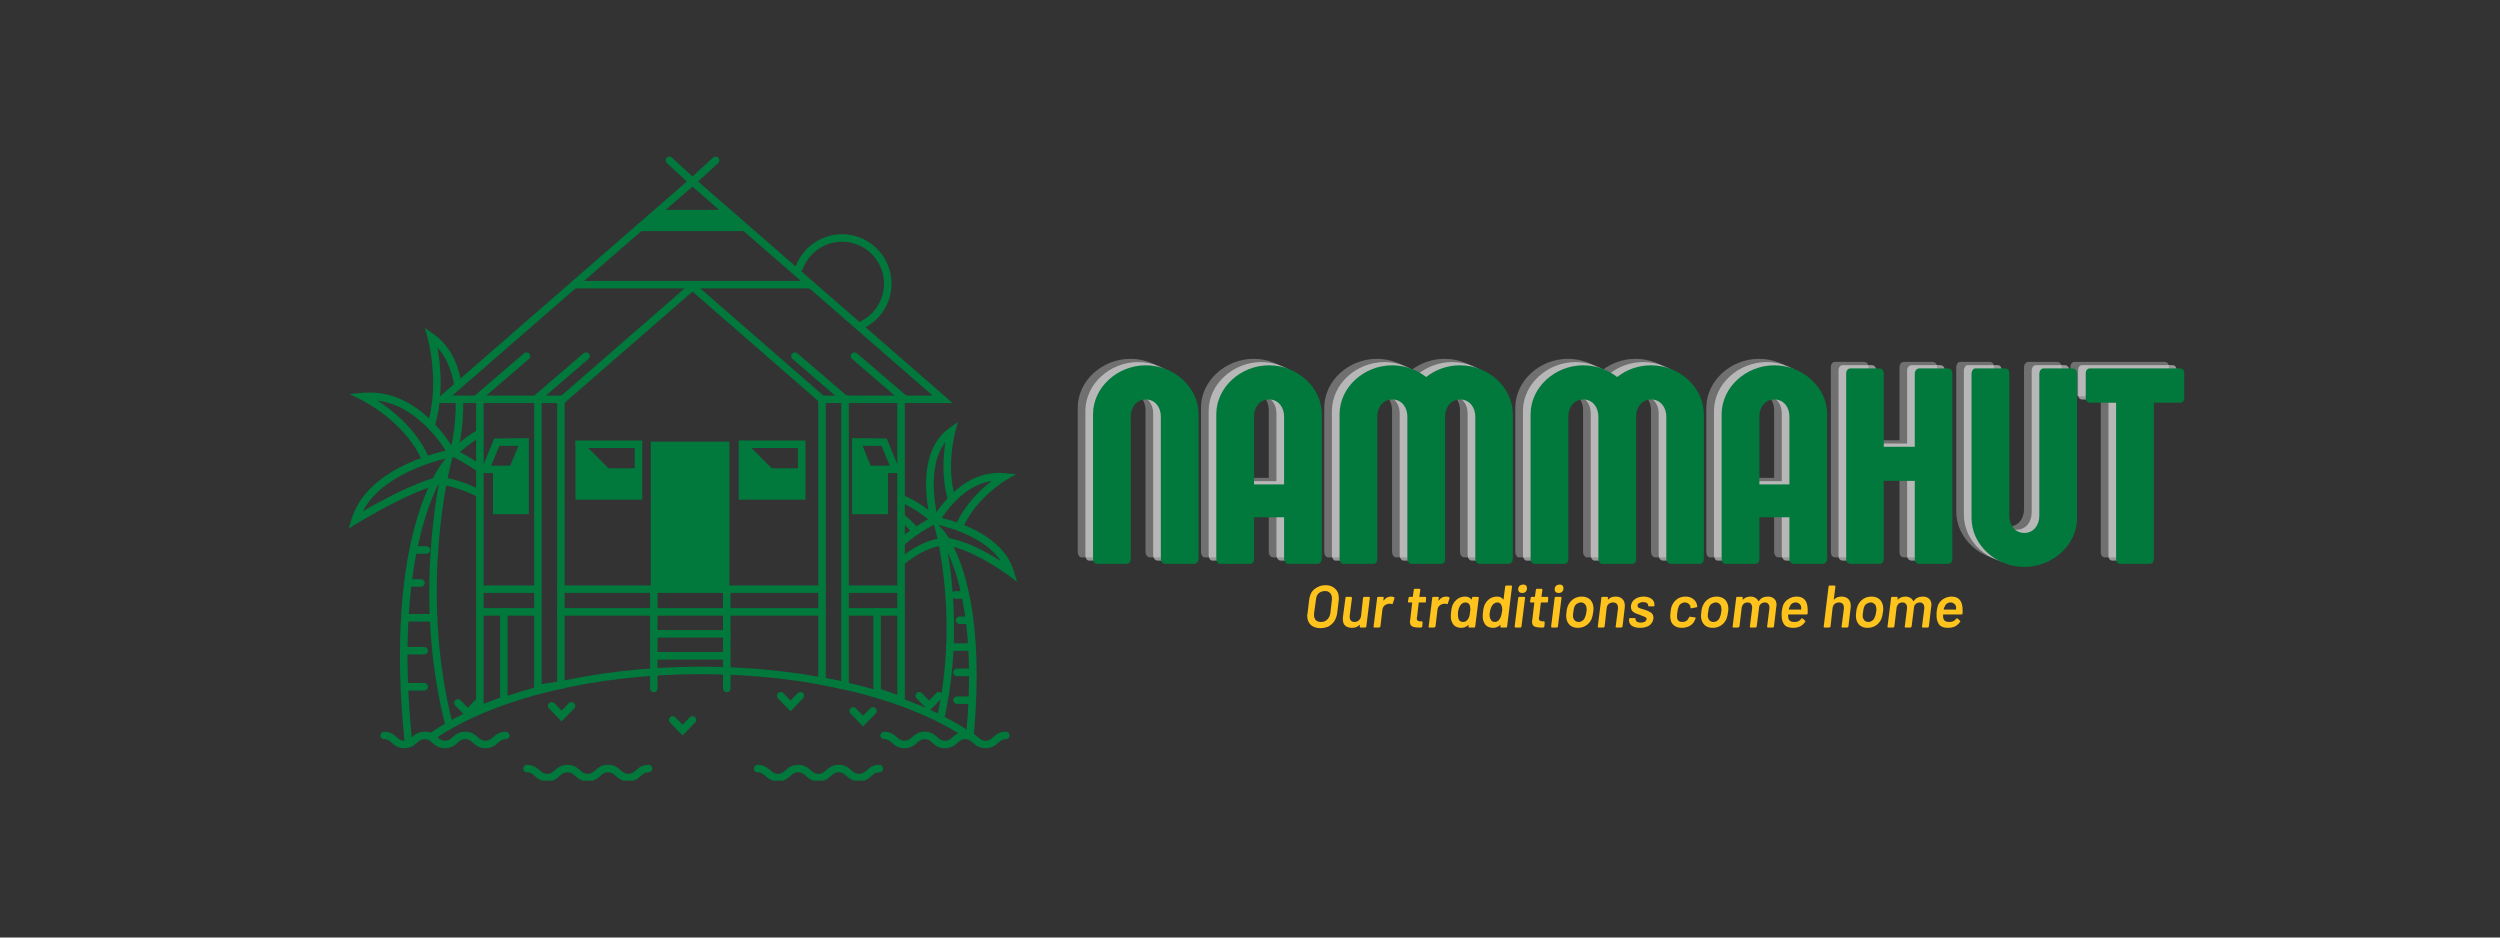<svg xmlns="http://www.w3.org/2000/svg" xmlns:xlink="http://www.w3.org/1999/xlink" width="160" zoomAndPan="magnify" viewBox="0 0 120 45" height="60" preserveAspectRatio="xMidYMid meet" version="1.0"><rect x="0" y="0" width="120" height="45" fill="#333333" stroke="none"/><defs><g/><clipPath id="3a9b8c4ad8"><path d="M 16.738 21 L 22 21 L 22 26 L 16.738 26 Z M 16.738 21 " clip-rule="nonzero"/></clipPath><clipPath id="1bcf938dce"><path d="M 16.738 18 L 22 18 L 22 23 L 16.738 23 Z M 16.738 18 " clip-rule="nonzero"/></clipPath><clipPath id="a157bae5ad"><path d="M 42 35 L 48.988 35 L 48.988 36 L 42 36 Z M 42 35 " clip-rule="nonzero"/></clipPath><clipPath id="f751216059"><path d="M 25 36 L 32 36 L 32 37.473 L 25 37.473 Z M 25 36 " clip-rule="nonzero"/></clipPath><clipPath id="f6ada7a904"><path d="M 36 36 L 43 36 L 43 37.473 L 36 37.473 Z M 36 36 " clip-rule="nonzero"/></clipPath><clipPath id="d3ae722e70"><path d="M 31 7.473 L 34 7.473 L 34 9 L 31 9 Z M 31 7.473 " clip-rule="nonzero"/></clipPath><clipPath id="7e389cdd6d"><path d="M 33 7.473 L 35 7.473 L 35 9 L 33 9 Z M 33 7.473 " clip-rule="nonzero"/></clipPath><clipPath id="2115e1778e"><path d="M 44 24 L 48.988 24 L 48.988 28 L 44 28 Z M 44 24 " clip-rule="nonzero"/></clipPath><clipPath id="8f87cd7cf2"><path d="M 44 22 L 48.988 22 L 48.988 26 L 44 26 Z M 44 22 " clip-rule="nonzero"/></clipPath></defs><g fill="#fdfdfd" fill-opacity="0.302"><g transform="translate(51.305, 26.754)"><g><path d="M 5.273 0 C 5.422 0 5.492 -0.137 5.492 -0.27 L 5.492 -7.18 C 5.492 -8.48 4.312 -9.531 2.957 -9.531 C 1.602 -9.531 0.426 -8.48 0.426 -7.18 L 0.426 -0.266 C 0.426 -0.121 0.5 0 0.602 0 L 2.035 0 C 2.188 0 2.238 -0.113 2.238 -0.266 L 2.238 -7.078 C 2.238 -7.504 2.5 -7.891 2.961 -7.891 C 3.418 -7.891 3.68 -7.504 3.68 -7.078 L 3.68 -0.27 C 3.68 -0.129 3.762 0 3.898 0 Z M 5.273 0 "/></g></g></g><g fill="#fdfdfd" fill-opacity="0.302"><g transform="translate(57.221, 26.754)"><g><path d="M 2.238 -7.078 C 2.238 -7.504 2.5 -7.891 2.961 -7.891 C 3.418 -7.891 3.68 -7.504 3.68 -7.078 L 3.68 -3.816 L 2.238 -3.816 Z M 5.492 -7.18 C 5.492 -8.48 4.312 -9.531 2.957 -9.531 C 1.602 -9.531 0.426 -8.48 0.426 -7.18 L 0.426 -0.266 C 0.426 -0.121 0.5 0 0.602 0 L 2.035 0 C 2.195 0 2.238 -0.113 2.238 -0.266 L 2.238 -2.238 L 3.68 -2.238 L 3.68 -0.27 C 3.68 -0.129 3.762 0 3.898 0 L 5.273 0 C 5.43 0 5.492 -0.137 5.492 -0.27 Z M 5.492 -7.18 "/></g></g></g><g fill="#fdfdfd" fill-opacity="0.302"><g transform="translate(63.138, 26.754)"><g><path d="M 6.941 -0.27 C 6.941 -0.129 7.016 0 7.156 0 L 8.535 0 C 8.684 0 8.742 -0.137 8.742 -0.27 L 8.742 -7.18 C 8.742 -8.48 7.566 -9.531 6.207 -9.531 C 5.598 -9.531 5.023 -9.32 4.582 -8.969 C 4.133 -9.32 3.559 -9.531 2.957 -9.531 C 1.602 -9.531 0.426 -8.48 0.426 -7.18 L 0.426 -0.266 C 0.426 -0.121 0.508 0 0.602 0 L 2.035 0 C 2.195 0 2.238 -0.113 2.238 -0.266 L 2.238 -7.078 C 2.238 -7.504 2.5 -7.891 2.961 -7.891 C 3.418 -7.891 3.68 -7.504 3.68 -7.078 L 3.68 -0.266 C 3.68 -0.121 3.77 0 3.863 0 L 5.293 0 C 5.457 0 5.492 -0.113 5.492 -0.258 L 5.492 -7.105 C 5.504 -7.516 5.77 -7.891 6.215 -7.891 C 6.668 -7.891 6.941 -7.504 6.941 -7.078 Z M 6.941 -0.27 "/></g></g></g><g fill="#fdfdfd" fill-opacity="0.302"><g transform="translate(72.308, 26.754)"><g><path d="M 6.941 -0.27 C 6.941 -0.129 7.016 0 7.156 0 L 8.535 0 C 8.684 0 8.742 -0.137 8.742 -0.27 L 8.742 -7.18 C 8.742 -8.48 7.566 -9.531 6.207 -9.531 C 5.598 -9.531 5.023 -9.32 4.582 -8.969 C 4.133 -9.32 3.559 -9.531 2.957 -9.531 C 1.602 -9.531 0.426 -8.48 0.426 -7.18 L 0.426 -0.266 C 0.426 -0.121 0.508 0 0.602 0 L 2.035 0 C 2.195 0 2.238 -0.113 2.238 -0.266 L 2.238 -7.078 C 2.238 -7.504 2.5 -7.891 2.961 -7.891 C 3.418 -7.891 3.68 -7.504 3.68 -7.078 L 3.68 -0.266 C 3.68 -0.121 3.77 0 3.863 0 L 5.293 0 C 5.457 0 5.492 -0.113 5.492 -0.258 L 5.492 -7.105 C 5.504 -7.516 5.77 -7.891 6.215 -7.891 C 6.668 -7.891 6.941 -7.504 6.941 -7.078 Z M 6.941 -0.27 "/></g></g></g><g fill="#fdfdfd" fill-opacity="0.302"><g transform="translate(81.477, 26.754)"><g><path d="M 2.238 -7.078 C 2.238 -7.504 2.5 -7.891 2.961 -7.891 C 3.418 -7.891 3.68 -7.504 3.68 -7.078 L 3.68 -3.816 L 2.238 -3.816 Z M 5.492 -7.18 C 5.492 -8.48 4.312 -9.531 2.957 -9.531 C 1.602 -9.531 0.426 -8.48 0.426 -7.18 L 0.426 -0.266 C 0.426 -0.121 0.5 0 0.602 0 L 2.035 0 C 2.195 0 2.238 -0.113 2.238 -0.266 L 2.238 -2.238 L 3.68 -2.238 L 3.68 -0.27 C 3.68 -0.129 3.762 0 3.898 0 L 5.273 0 C 5.43 0 5.492 -0.137 5.492 -0.27 Z M 5.492 -7.18 "/></g></g></g><g fill="#fdfdfd" fill-opacity="0.302"><g transform="translate(87.394, 26.754)"><g><path d="M 4.012 -9.383 C 3.855 -9.383 3.781 -9.258 3.781 -9.117 L 3.781 -5.621 L 2.293 -5.621 L 2.293 -9.117 C 2.293 -9.281 2.223 -9.383 2.066 -9.383 L 0.711 -9.383 C 0.562 -9.383 0.488 -9.281 0.488 -9.117 L 0.488 -0.258 C 0.488 -0.094 0.555 0 0.711 0 L 2.066 0 C 2.223 0 2.293 -0.094 2.293 -0.258 L 2.293 -3.984 L 3.781 -3.984 L 3.781 -0.258 C 3.781 -0.094 3.863 0 4.012 0 L 5.34 0 C 5.516 0 5.586 -0.094 5.586 -0.258 L 5.586 -9.125 C 5.586 -9.32 5.477 -9.383 5.363 -9.383 Z M 4.012 -9.383 "/></g></g></g><g fill="#fdfdfd" fill-opacity="0.302"><g transform="translate(93.473, 26.754)"><g><path d="M 3.68 -2.305 C 3.68 -1.879 3.418 -1.484 2.961 -1.484 C 2.5 -1.484 2.238 -1.879 2.238 -2.305 L 2.238 -9.117 C 2.238 -9.258 2.195 -9.383 2.035 -9.383 L 0.602 -9.383 C 0.508 -9.383 0.426 -9.258 0.426 -9.117 L 0.426 -2.203 C 0.426 -0.902 1.602 0.148 2.957 0.148 C 4.312 0.148 5.492 -0.902 5.492 -2.203 L 5.492 -9.109 C 5.492 -9.246 5.422 -9.383 5.273 -9.383 L 3.898 -9.383 C 3.754 -9.383 3.68 -9.254 3.68 -9.109 Z M 3.68 -2.305 "/></g></g></g><g fill="#fdfdfd" fill-opacity="0.302"><g transform="translate(99.389, 26.754)"><g><path d="M 4.52 -7.734 C 4.637 -7.734 4.719 -7.816 4.719 -7.977 L 4.719 -9.137 C 4.719 -9.301 4.637 -9.383 4.52 -9.383 L 0.191 -9.383 C 0.074 -9.383 -0.008 -9.293 -0.008 -9.129 L -0.008 -7.977 C -0.008 -7.816 0.074 -7.734 0.191 -7.734 L 1.449 -7.734 L 1.449 -0.238 C 1.449 -0.082 1.531 0 1.648 0 L 3.062 0 C 3.172 0 3.262 -0.082 3.262 -0.238 L 3.262 -7.734 Z M 4.52 -7.734 "/></g></g></g><g fill="#fdfdfd" fill-opacity="0.502"><g transform="translate(51.672, 26.91)"><g><path d="M 5.273 0 C 5.422 0 5.492 -0.137 5.492 -0.27 L 5.492 -7.18 C 5.492 -8.48 4.312 -9.531 2.957 -9.531 C 1.602 -9.531 0.426 -8.48 0.426 -7.18 L 0.426 -0.266 C 0.426 -0.121 0.5 0 0.602 0 L 2.035 0 C 2.188 0 2.238 -0.113 2.238 -0.266 L 2.238 -7.078 C 2.238 -7.504 2.5 -7.891 2.961 -7.891 C 3.418 -7.891 3.68 -7.504 3.68 -7.078 L 3.68 -0.27 C 3.68 -0.129 3.762 0 3.898 0 Z M 5.273 0 "/></g></g></g><g fill="#fdfdfd" fill-opacity="0.502"><g transform="translate(57.589, 26.91)"><g><path d="M 2.238 -7.078 C 2.238 -7.504 2.5 -7.891 2.961 -7.891 C 3.418 -7.891 3.68 -7.504 3.68 -7.078 L 3.68 -3.816 L 2.238 -3.816 Z M 5.492 -7.18 C 5.492 -8.48 4.312 -9.531 2.957 -9.531 C 1.602 -9.531 0.426 -8.48 0.426 -7.18 L 0.426 -0.266 C 0.426 -0.121 0.5 0 0.602 0 L 2.035 0 C 2.195 0 2.238 -0.113 2.238 -0.266 L 2.238 -2.238 L 3.68 -2.238 L 3.68 -0.27 C 3.68 -0.129 3.762 0 3.898 0 L 5.273 0 C 5.43 0 5.492 -0.137 5.492 -0.27 Z M 5.492 -7.18 "/></g></g></g><g fill="#fdfdfd" fill-opacity="0.502"><g transform="translate(63.505, 26.91)"><g><path d="M 6.941 -0.27 C 6.941 -0.129 7.016 0 7.156 0 L 8.535 0 C 8.684 0 8.742 -0.137 8.742 -0.27 L 8.742 -7.18 C 8.742 -8.48 7.566 -9.531 6.207 -9.531 C 5.598 -9.531 5.023 -9.32 4.582 -8.969 C 4.133 -9.32 3.559 -9.531 2.957 -9.531 C 1.602 -9.531 0.426 -8.48 0.426 -7.18 L 0.426 -0.266 C 0.426 -0.121 0.508 0 0.602 0 L 2.035 0 C 2.195 0 2.238 -0.113 2.238 -0.266 L 2.238 -7.078 C 2.238 -7.504 2.5 -7.891 2.961 -7.891 C 3.418 -7.891 3.68 -7.504 3.68 -7.078 L 3.68 -0.266 C 3.68 -0.121 3.77 0 3.863 0 L 5.293 0 C 5.457 0 5.492 -0.113 5.492 -0.258 L 5.492 -7.105 C 5.504 -7.516 5.77 -7.891 6.215 -7.891 C 6.668 -7.891 6.941 -7.504 6.941 -7.078 Z M 6.941 -0.27 "/></g></g></g><g fill="#fdfdfd" fill-opacity="0.502"><g transform="translate(72.675, 26.91)"><g><path d="M 6.941 -0.27 C 6.941 -0.129 7.016 0 7.156 0 L 8.535 0 C 8.684 0 8.742 -0.137 8.742 -0.27 L 8.742 -7.18 C 8.742 -8.48 7.566 -9.531 6.207 -9.531 C 5.598 -9.531 5.023 -9.32 4.582 -8.969 C 4.133 -9.32 3.559 -9.531 2.957 -9.531 C 1.602 -9.531 0.426 -8.48 0.426 -7.18 L 0.426 -0.266 C 0.426 -0.121 0.508 0 0.602 0 L 2.035 0 C 2.195 0 2.238 -0.113 2.238 -0.266 L 2.238 -7.078 C 2.238 -7.504 2.5 -7.891 2.961 -7.891 C 3.418 -7.891 3.68 -7.504 3.68 -7.078 L 3.68 -0.266 C 3.68 -0.121 3.77 0 3.863 0 L 5.293 0 C 5.457 0 5.492 -0.113 5.492 -0.258 L 5.492 -7.105 C 5.504 -7.516 5.77 -7.891 6.215 -7.891 C 6.668 -7.891 6.941 -7.504 6.941 -7.078 Z M 6.941 -0.27 "/></g></g></g><g fill="#fdfdfd" fill-opacity="0.502"><g transform="translate(81.845, 26.91)"><g><path d="M 2.238 -7.078 C 2.238 -7.504 2.5 -7.891 2.961 -7.891 C 3.418 -7.891 3.68 -7.504 3.68 -7.078 L 3.68 -3.816 L 2.238 -3.816 Z M 5.492 -7.18 C 5.492 -8.48 4.312 -9.531 2.957 -9.531 C 1.602 -9.531 0.426 -8.48 0.426 -7.18 L 0.426 -0.266 C 0.426 -0.121 0.5 0 0.602 0 L 2.035 0 C 2.195 0 2.238 -0.113 2.238 -0.266 L 2.238 -2.238 L 3.68 -2.238 L 3.68 -0.27 C 3.68 -0.129 3.762 0 3.898 0 L 5.273 0 C 5.43 0 5.492 -0.137 5.492 -0.27 Z M 5.492 -7.18 "/></g></g></g><g fill="#fdfdfd" fill-opacity="0.502"><g transform="translate(87.761, 26.91)"><g><path d="M 4.012 -9.383 C 3.855 -9.383 3.781 -9.258 3.781 -9.117 L 3.781 -5.621 L 2.293 -5.621 L 2.293 -9.117 C 2.293 -9.281 2.223 -9.383 2.066 -9.383 L 0.711 -9.383 C 0.562 -9.383 0.488 -9.281 0.488 -9.117 L 0.488 -0.258 C 0.488 -0.094 0.555 0 0.711 0 L 2.066 0 C 2.223 0 2.293 -0.094 2.293 -0.258 L 2.293 -3.984 L 3.781 -3.984 L 3.781 -0.258 C 3.781 -0.094 3.863 0 4.012 0 L 5.34 0 C 5.516 0 5.586 -0.094 5.586 -0.258 L 5.586 -9.125 C 5.586 -9.32 5.477 -9.383 5.363 -9.383 Z M 4.012 -9.383 "/></g></g></g><g fill="#fdfdfd" fill-opacity="0.502"><g transform="translate(93.84, 26.91)"><g><path d="M 3.68 -2.305 C 3.68 -1.879 3.418 -1.484 2.961 -1.484 C 2.5 -1.484 2.238 -1.879 2.238 -2.305 L 2.238 -9.117 C 2.238 -9.258 2.195 -9.383 2.035 -9.383 L 0.602 -9.383 C 0.508 -9.383 0.426 -9.258 0.426 -9.117 L 0.426 -2.203 C 0.426 -0.902 1.602 0.148 2.957 0.148 C 4.312 0.148 5.492 -0.902 5.492 -2.203 L 5.492 -9.109 C 5.492 -9.246 5.422 -9.383 5.273 -9.383 L 3.898 -9.383 C 3.754 -9.383 3.68 -9.254 3.68 -9.109 Z M 3.68 -2.305 "/></g></g></g><g fill="#fdfdfd" fill-opacity="0.502"><g transform="translate(99.757, 26.91)"><g><path d="M 4.52 -7.734 C 4.637 -7.734 4.719 -7.816 4.719 -7.977 L 4.719 -9.137 C 4.719 -9.301 4.637 -9.383 4.52 -9.383 L 0.191 -9.383 C 0.074 -9.383 -0.008 -9.293 -0.008 -9.129 L -0.008 -7.977 C -0.008 -7.816 0.074 -7.734 0.191 -7.734 L 1.449 -7.734 L 1.449 -0.238 C 1.449 -0.082 1.531 0 1.648 0 L 3.062 0 C 3.172 0 3.262 -0.082 3.262 -0.238 L 3.262 -7.734 Z M 4.52 -7.734 "/></g></g></g><g fill="#01783c" fill-opacity="1"><g transform="translate(52.04, 27.066)"><g><path d="M 5.273 0 C 5.422 0 5.492 -0.137 5.492 -0.27 L 5.492 -7.18 C 5.492 -8.48 4.312 -9.531 2.957 -9.531 C 1.602 -9.531 0.426 -8.48 0.426 -7.18 L 0.426 -0.266 C 0.426 -0.121 0.5 0 0.602 0 L 2.035 0 C 2.188 0 2.238 -0.113 2.238 -0.266 L 2.238 -7.078 C 2.238 -7.504 2.5 -7.891 2.961 -7.891 C 3.418 -7.891 3.68 -7.504 3.68 -7.078 L 3.68 -0.27 C 3.68 -0.129 3.762 0 3.898 0 Z M 5.273 0 "/></g></g></g><g fill="#01783c" fill-opacity="1"><g transform="translate(57.956, 27.066)"><g><path d="M 2.238 -7.078 C 2.238 -7.504 2.5 -7.891 2.961 -7.891 C 3.418 -7.891 3.68 -7.504 3.68 -7.078 L 3.68 -3.816 L 2.238 -3.816 Z M 5.492 -7.18 C 5.492 -8.48 4.312 -9.531 2.957 -9.531 C 1.602 -9.531 0.426 -8.48 0.426 -7.18 L 0.426 -0.266 C 0.426 -0.121 0.5 0 0.602 0 L 2.035 0 C 2.195 0 2.238 -0.113 2.238 -0.266 L 2.238 -2.238 L 3.68 -2.238 L 3.68 -0.27 C 3.68 -0.129 3.762 0 3.898 0 L 5.273 0 C 5.43 0 5.492 -0.137 5.492 -0.27 Z M 5.492 -7.18 "/></g></g></g><g fill="#01783c" fill-opacity="1"><g transform="translate(63.873, 27.066)"><g><path d="M 6.941 -0.27 C 6.941 -0.129 7.016 0 7.156 0 L 8.535 0 C 8.684 0 8.742 -0.137 8.742 -0.27 L 8.742 -7.18 C 8.742 -8.48 7.566 -9.531 6.207 -9.531 C 5.598 -9.531 5.023 -9.32 4.582 -8.969 C 4.133 -9.32 3.559 -9.531 2.957 -9.531 C 1.602 -9.531 0.426 -8.48 0.426 -7.18 L 0.426 -0.266 C 0.426 -0.121 0.508 0 0.602 0 L 2.035 0 C 2.195 0 2.238 -0.113 2.238 -0.266 L 2.238 -7.078 C 2.238 -7.504 2.5 -7.891 2.961 -7.891 C 3.418 -7.891 3.68 -7.504 3.68 -7.078 L 3.68 -0.266 C 3.68 -0.121 3.77 0 3.863 0 L 5.293 0 C 5.457 0 5.492 -0.113 5.492 -0.258 L 5.492 -7.105 C 5.504 -7.516 5.77 -7.891 6.215 -7.891 C 6.668 -7.891 6.941 -7.504 6.941 -7.078 Z M 6.941 -0.27 "/></g></g></g><g fill="#01783c" fill-opacity="1"><g transform="translate(73.042, 27.066)"><g><path d="M 6.941 -0.27 C 6.941 -0.129 7.016 0 7.156 0 L 8.535 0 C 8.684 0 8.742 -0.137 8.742 -0.27 L 8.742 -7.18 C 8.742 -8.48 7.566 -9.531 6.207 -9.531 C 5.598 -9.531 5.023 -9.32 4.582 -8.969 C 4.133 -9.32 3.559 -9.531 2.957 -9.531 C 1.602 -9.531 0.426 -8.48 0.426 -7.18 L 0.426 -0.266 C 0.426 -0.121 0.508 0 0.602 0 L 2.035 0 C 2.195 0 2.238 -0.113 2.238 -0.266 L 2.238 -7.078 C 2.238 -7.504 2.5 -7.891 2.961 -7.891 C 3.418 -7.891 3.68 -7.504 3.68 -7.078 L 3.68 -0.266 C 3.68 -0.121 3.77 0 3.863 0 L 5.293 0 C 5.457 0 5.492 -0.113 5.492 -0.258 L 5.492 -7.105 C 5.504 -7.516 5.77 -7.891 6.215 -7.891 C 6.668 -7.891 6.941 -7.504 6.941 -7.078 Z M 6.941 -0.27 "/></g></g></g><g fill="#01783c" fill-opacity="1"><g transform="translate(82.212, 27.066)"><g><path d="M 2.238 -7.078 C 2.238 -7.504 2.5 -7.891 2.961 -7.891 C 3.418 -7.891 3.68 -7.504 3.68 -7.078 L 3.68 -3.816 L 2.238 -3.816 Z M 5.492 -7.18 C 5.492 -8.48 4.312 -9.531 2.957 -9.531 C 1.602 -9.531 0.426 -8.48 0.426 -7.18 L 0.426 -0.266 C 0.426 -0.121 0.5 0 0.602 0 L 2.035 0 C 2.195 0 2.238 -0.113 2.238 -0.266 L 2.238 -2.238 L 3.68 -2.238 L 3.68 -0.27 C 3.68 -0.129 3.762 0 3.898 0 L 5.273 0 C 5.43 0 5.492 -0.137 5.492 -0.27 Z M 5.492 -7.18 "/></g></g></g><g fill="#01783c" fill-opacity="1"><g transform="translate(88.128, 27.066)"><g><path d="M 4.012 -9.383 C 3.855 -9.383 3.781 -9.258 3.781 -9.117 L 3.781 -5.621 L 2.293 -5.621 L 2.293 -9.117 C 2.293 -9.281 2.223 -9.383 2.066 -9.383 L 0.711 -9.383 C 0.562 -9.383 0.488 -9.281 0.488 -9.117 L 0.488 -0.258 C 0.488 -0.094 0.555 0 0.711 0 L 2.066 0 C 2.223 0 2.293 -0.094 2.293 -0.258 L 2.293 -3.984 L 3.781 -3.984 L 3.781 -0.258 C 3.781 -0.094 3.863 0 4.012 0 L 5.34 0 C 5.516 0 5.586 -0.094 5.586 -0.258 L 5.586 -9.125 C 5.586 -9.32 5.477 -9.383 5.363 -9.383 Z M 4.012 -9.383 "/></g></g></g><g fill="#01783c" fill-opacity="1"><g transform="translate(94.208, 27.066)"><g><path d="M 3.68 -2.305 C 3.68 -1.879 3.418 -1.484 2.961 -1.484 C 2.5 -1.484 2.238 -1.879 2.238 -2.305 L 2.238 -9.117 C 2.238 -9.258 2.195 -9.383 2.035 -9.383 L 0.602 -9.383 C 0.508 -9.383 0.426 -9.258 0.426 -9.117 L 0.426 -2.203 C 0.426 -0.902 1.602 0.148 2.957 0.148 C 4.312 0.148 5.492 -0.902 5.492 -2.203 L 5.492 -9.109 C 5.492 -9.246 5.422 -9.383 5.273 -9.383 L 3.898 -9.383 C 3.754 -9.383 3.68 -9.254 3.68 -9.109 Z M 3.68 -2.305 "/></g></g></g><g fill="#01783c" fill-opacity="1"><g transform="translate(100.124, 27.066)"><g><path d="M 4.52 -7.734 C 4.637 -7.734 4.719 -7.816 4.719 -7.977 L 4.719 -9.137 C 4.719 -9.301 4.637 -9.383 4.52 -9.383 L 0.191 -9.383 C 0.074 -9.383 -0.008 -9.293 -0.008 -9.129 L -0.008 -7.977 C -0.008 -7.816 0.074 -7.734 0.191 -7.734 L 1.449 -7.734 L 1.449 -0.238 C 1.449 -0.082 1.531 0 1.648 0 L 3.062 0 C 3.172 0 3.262 -0.082 3.262 -0.238 L 3.262 -7.734 Z M 4.52 -7.734 "/></g></g></g><g fill="#ffc31e" fill-opacity="1"><g transform="translate(62.574, 30.12)"><g><path d="M 0.812 0.031 C 0.613 0.031 0.457 -0.02 0.344 -0.125 C 0.227 -0.238 0.172 -0.383 0.172 -0.562 C 0.172 -0.613 0.176 -0.648 0.188 -0.672 L 0.266 -1.328 C 0.285 -1.473 0.328 -1.598 0.391 -1.703 C 0.461 -1.805 0.555 -1.883 0.672 -1.938 C 0.785 -2 0.914 -2.031 1.062 -2.031 C 1.25 -2.031 1.398 -1.973 1.516 -1.859 C 1.629 -1.754 1.688 -1.613 1.688 -1.438 C 1.688 -1.395 1.688 -1.359 1.688 -1.328 L 1.609 -0.672 C 1.586 -0.535 1.539 -0.41 1.469 -0.297 C 1.395 -0.191 1.301 -0.109 1.188 -0.047 C 1.07 0.004 0.945 0.031 0.812 0.031 Z M 0.844 -0.266 C 0.957 -0.266 1.051 -0.301 1.125 -0.375 C 1.207 -0.445 1.258 -0.547 1.281 -0.672 L 1.359 -1.344 C 1.359 -1.375 1.359 -1.395 1.359 -1.406 C 1.359 -1.508 1.328 -1.594 1.266 -1.656 C 1.211 -1.719 1.133 -1.75 1.031 -1.75 C 0.906 -1.75 0.801 -1.711 0.719 -1.641 C 0.645 -1.566 0.602 -1.469 0.594 -1.344 L 0.5 -0.672 C 0.5 -0.641 0.5 -0.613 0.5 -0.594 C 0.5 -0.488 0.531 -0.406 0.594 -0.344 C 0.656 -0.289 0.738 -0.266 0.844 -0.266 Z M 0.844 -0.266 "/></g></g></g><g fill="#ffc31e" fill-opacity="1"><g transform="translate(64.301, 30.12)"><g><path d="M 1.125 -1.422 C 1.133 -1.453 1.156 -1.469 1.188 -1.469 L 1.422 -1.469 C 1.441 -1.469 1.453 -1.453 1.453 -1.422 L 1.281 -0.047 C 1.281 -0.035 1.273 -0.023 1.266 -0.016 C 1.254 -0.004 1.242 0 1.234 0 L 1 0 C 0.988 0 0.977 -0.004 0.969 -0.016 C 0.969 -0.023 0.969 -0.035 0.969 -0.047 L 0.969 -0.125 C 0.969 -0.133 0.961 -0.133 0.953 -0.125 C 0.867 -0.031 0.75 0.016 0.594 0.016 C 0.469 0.016 0.363 -0.016 0.281 -0.078 C 0.195 -0.148 0.156 -0.254 0.156 -0.391 C 0.156 -0.398 0.156 -0.426 0.156 -0.469 L 0.281 -1.422 C 0.281 -1.453 0.297 -1.469 0.328 -1.469 L 0.562 -1.469 C 0.57 -1.469 0.578 -1.461 0.578 -1.453 C 0.586 -1.441 0.594 -1.43 0.594 -1.422 L 0.484 -0.562 C 0.484 -0.551 0.484 -0.531 0.484 -0.5 C 0.484 -0.426 0.504 -0.367 0.547 -0.328 C 0.586 -0.285 0.645 -0.266 0.719 -0.266 C 0.801 -0.266 0.867 -0.289 0.922 -0.344 C 0.984 -0.395 1.02 -0.469 1.031 -0.562 Z M 1.125 -1.422 "/></g></g></g><g fill="#ffc31e" fill-opacity="1"><g transform="translate(65.807, 30.12)"><g><path d="M 0.969 -1.484 C 1.02 -1.484 1.066 -1.473 1.109 -1.453 C 1.129 -1.441 1.133 -1.422 1.125 -1.391 L 1.047 -1.156 C 1.047 -1.145 1.039 -1.133 1.031 -1.125 C 1.02 -1.125 1.008 -1.125 1 -1.125 C 0.977 -1.133 0.945 -1.141 0.906 -1.141 C 0.883 -1.141 0.867 -1.141 0.859 -1.141 C 0.773 -1.129 0.703 -1.098 0.641 -1.047 C 0.586 -0.992 0.555 -0.926 0.547 -0.844 L 0.453 -0.047 C 0.441 -0.035 0.43 -0.023 0.422 -0.016 C 0.422 -0.004 0.41 0 0.391 0 L 0.156 0 C 0.145 0 0.133 -0.004 0.125 -0.016 C 0.125 -0.023 0.125 -0.035 0.125 -0.047 L 0.297 -1.422 C 0.297 -1.453 0.312 -1.469 0.344 -1.469 L 0.578 -1.469 C 0.609 -1.469 0.617 -1.453 0.609 -1.422 L 0.594 -1.312 C 0.594 -1.301 0.594 -1.297 0.594 -1.297 C 0.602 -1.297 0.613 -1.301 0.625 -1.312 C 0.707 -1.426 0.82 -1.484 0.969 -1.484 Z M 0.969 -1.484 "/></g></g></g><g fill="#ffc31e" fill-opacity="1"><g transform="translate(66.854, 30.12)"><g/></g></g><g fill="#ffc31e" fill-opacity="1"><g transform="translate(67.41, 30.12)"><g><path d="M 1.031 -1.25 C 1.031 -1.227 1.023 -1.211 1.016 -1.203 C 1.004 -1.203 0.988 -1.203 0.969 -1.203 L 0.703 -1.203 C 0.691 -1.203 0.688 -1.195 0.688 -1.188 L 0.609 -0.5 C 0.598 -0.488 0.594 -0.473 0.594 -0.453 C 0.594 -0.398 0.609 -0.359 0.641 -0.328 C 0.672 -0.305 0.711 -0.297 0.766 -0.297 L 0.844 -0.297 C 0.852 -0.297 0.859 -0.289 0.859 -0.281 C 0.867 -0.27 0.875 -0.258 0.875 -0.25 L 0.859 -0.047 C 0.848 -0.023 0.832 -0.008 0.812 0 L 0.672 0 C 0.535 0 0.43 -0.02 0.359 -0.062 C 0.297 -0.102 0.266 -0.18 0.266 -0.297 C 0.266 -0.305 0.27 -0.332 0.281 -0.375 L 0.375 -1.188 C 0.375 -1.195 0.367 -1.203 0.359 -1.203 L 0.219 -1.203 C 0.207 -1.203 0.195 -1.203 0.188 -1.203 C 0.176 -1.211 0.172 -1.227 0.172 -1.25 L 0.203 -1.422 C 0.203 -1.453 0.219 -1.469 0.25 -1.469 L 0.391 -1.469 C 0.398 -1.469 0.406 -1.473 0.406 -1.484 L 0.453 -1.812 C 0.453 -1.82 0.457 -1.832 0.469 -1.844 C 0.477 -1.852 0.488 -1.859 0.5 -1.859 L 0.719 -1.859 C 0.738 -1.859 0.75 -1.852 0.75 -1.844 C 0.758 -1.832 0.766 -1.82 0.766 -1.812 L 0.719 -1.484 C 0.719 -1.484 0.719 -1.477 0.719 -1.469 C 0.727 -1.469 0.734 -1.469 0.734 -1.469 L 1.016 -1.469 C 1.023 -1.469 1.031 -1.461 1.031 -1.453 C 1.039 -1.441 1.047 -1.43 1.047 -1.422 Z M 1.031 -1.25 "/></g></g></g><g fill="#ffc31e" fill-opacity="1"><g transform="translate(68.451, 30.12)"><g><path d="M 0.969 -1.484 C 1.02 -1.484 1.066 -1.473 1.109 -1.453 C 1.129 -1.441 1.133 -1.422 1.125 -1.391 L 1.047 -1.156 C 1.047 -1.145 1.039 -1.133 1.031 -1.125 C 1.02 -1.125 1.008 -1.125 1 -1.125 C 0.977 -1.133 0.945 -1.141 0.906 -1.141 C 0.883 -1.141 0.867 -1.141 0.859 -1.141 C 0.773 -1.129 0.703 -1.098 0.641 -1.047 C 0.586 -0.992 0.555 -0.926 0.547 -0.844 L 0.453 -0.047 C 0.441 -0.035 0.43 -0.023 0.422 -0.016 C 0.422 -0.004 0.41 0 0.391 0 L 0.156 0 C 0.145 0 0.133 -0.004 0.125 -0.016 C 0.125 -0.023 0.125 -0.035 0.125 -0.047 L 0.297 -1.422 C 0.297 -1.453 0.312 -1.469 0.344 -1.469 L 0.578 -1.469 C 0.609 -1.469 0.617 -1.453 0.609 -1.422 L 0.594 -1.312 C 0.594 -1.301 0.594 -1.297 0.594 -1.297 C 0.602 -1.297 0.613 -1.301 0.625 -1.312 C 0.707 -1.426 0.82 -1.484 0.969 -1.484 Z M 0.969 -1.484 "/></g></g></g><g fill="#ffc31e" fill-opacity="1"><g transform="translate(69.498, 30.12)"><g><path d="M 1.156 -1.422 C 1.156 -1.43 1.16 -1.441 1.172 -1.453 C 1.18 -1.461 1.191 -1.469 1.203 -1.469 L 1.438 -1.469 C 1.469 -1.469 1.484 -1.453 1.484 -1.422 L 1.312 -0.047 C 1.312 -0.035 1.305 -0.023 1.297 -0.016 C 1.285 -0.004 1.273 0 1.266 0 L 1.031 0 C 1 0 0.984 -0.016 0.984 -0.047 L 1 -0.109 C 1 -0.117 0.992 -0.125 0.984 -0.125 C 0.891 -0.031 0.773 0.016 0.641 0.016 C 0.516 0.016 0.41 -0.016 0.328 -0.078 C 0.242 -0.148 0.188 -0.25 0.156 -0.375 C 0.145 -0.438 0.141 -0.5 0.141 -0.562 C 0.141 -0.625 0.145 -0.68 0.156 -0.734 C 0.164 -0.867 0.191 -0.988 0.234 -1.094 C 0.297 -1.219 0.375 -1.312 0.469 -1.375 C 0.57 -1.445 0.691 -1.484 0.828 -1.484 C 0.953 -1.484 1.051 -1.441 1.125 -1.359 C 1.133 -1.348 1.141 -1.344 1.141 -1.344 C 1.141 -1.344 1.145 -1.348 1.156 -1.359 Z M 0.969 -0.406 C 1.02 -0.477 1.051 -0.586 1.062 -0.734 C 1.07 -0.785 1.078 -0.832 1.078 -0.875 C 1.078 -0.957 1.066 -1.023 1.047 -1.078 C 1.004 -1.16 0.938 -1.203 0.844 -1.203 C 0.75 -1.203 0.672 -1.16 0.609 -1.078 C 0.547 -0.992 0.504 -0.879 0.484 -0.734 C 0.484 -0.691 0.484 -0.648 0.484 -0.609 C 0.484 -0.523 0.492 -0.457 0.516 -0.406 C 0.547 -0.312 0.617 -0.266 0.734 -0.266 C 0.828 -0.266 0.906 -0.312 0.969 -0.406 Z M 0.969 -0.406 "/></g></g></g><g fill="#ffc31e" fill-opacity="1"><g transform="translate(71.03, 30.12)"><g><path d="M 1.219 -1.969 C 1.227 -2 1.25 -2.016 1.281 -2.016 L 1.5 -2.016 C 1.531 -2.016 1.547 -2 1.547 -1.969 L 1.312 -0.047 C 1.312 -0.035 1.305 -0.023 1.297 -0.016 C 1.285 -0.004 1.273 0 1.266 0 L 1.031 0 C 1 0 0.984 -0.016 0.984 -0.047 L 1 -0.125 C 1 -0.125 0.992 -0.125 0.984 -0.125 C 0.984 -0.133 0.984 -0.133 0.984 -0.125 C 0.891 -0.031 0.773 0.016 0.641 0.016 C 0.516 0.016 0.41 -0.016 0.328 -0.078 C 0.242 -0.148 0.188 -0.25 0.156 -0.375 C 0.145 -0.438 0.141 -0.5 0.141 -0.562 C 0.141 -0.625 0.145 -0.68 0.156 -0.734 C 0.164 -0.867 0.191 -0.988 0.234 -1.094 C 0.297 -1.219 0.375 -1.312 0.469 -1.375 C 0.57 -1.445 0.691 -1.484 0.828 -1.484 C 0.961 -1.484 1.062 -1.438 1.125 -1.344 C 1.133 -1.344 1.141 -1.348 1.141 -1.359 Z M 0.953 -0.406 C 1.004 -0.477 1.039 -0.586 1.062 -0.734 C 1.07 -0.785 1.078 -0.832 1.078 -0.875 C 1.078 -0.957 1.062 -1.023 1.031 -1.078 C 1 -1.16 0.938 -1.203 0.844 -1.203 C 0.75 -1.203 0.672 -1.16 0.609 -1.078 C 0.547 -0.992 0.504 -0.879 0.484 -0.734 C 0.473 -0.691 0.469 -0.648 0.469 -0.609 C 0.469 -0.523 0.484 -0.457 0.516 -0.406 C 0.547 -0.312 0.617 -0.266 0.734 -0.266 C 0.816 -0.266 0.891 -0.312 0.953 -0.406 Z M 0.953 -0.406 "/></g></g></g><g fill="#ffc31e" fill-opacity="1"><g transform="translate(72.562, 30.12)"><g><path d="M 0.5 -1.656 C 0.445 -1.656 0.398 -1.672 0.359 -1.703 C 0.328 -1.734 0.312 -1.773 0.312 -1.828 C 0.312 -1.898 0.332 -1.957 0.375 -2 C 0.426 -2.039 0.488 -2.062 0.562 -2.062 C 0.613 -2.062 0.656 -2.047 0.688 -2.016 C 0.719 -1.984 0.734 -1.941 0.734 -1.891 C 0.734 -1.816 0.711 -1.758 0.672 -1.719 C 0.629 -1.676 0.57 -1.656 0.5 -1.656 Z M 0.188 0 C 0.156 0 0.141 -0.016 0.141 -0.047 L 0.312 -1.422 C 0.32 -1.453 0.336 -1.469 0.359 -1.469 L 0.594 -1.469 C 0.625 -1.469 0.641 -1.453 0.641 -1.422 L 0.469 -0.047 C 0.469 -0.035 0.461 -0.023 0.453 -0.016 C 0.441 -0.004 0.43 0 0.422 0 Z M 0.188 0 "/></g></g></g><g fill="#ffc31e" fill-opacity="1"><g transform="translate(73.271, 30.12)"><g><path d="M 1.031 -1.25 C 1.031 -1.227 1.023 -1.211 1.016 -1.203 C 1.004 -1.203 0.988 -1.203 0.969 -1.203 L 0.703 -1.203 C 0.691 -1.203 0.688 -1.195 0.688 -1.188 L 0.609 -0.5 C 0.598 -0.488 0.594 -0.473 0.594 -0.453 C 0.594 -0.398 0.609 -0.359 0.641 -0.328 C 0.672 -0.305 0.711 -0.297 0.766 -0.297 L 0.844 -0.297 C 0.852 -0.297 0.859 -0.289 0.859 -0.281 C 0.867 -0.27 0.875 -0.258 0.875 -0.25 L 0.859 -0.047 C 0.848 -0.023 0.832 -0.008 0.812 0 L 0.672 0 C 0.535 0 0.43 -0.02 0.359 -0.062 C 0.297 -0.102 0.266 -0.18 0.266 -0.297 C 0.266 -0.305 0.27 -0.332 0.281 -0.375 L 0.375 -1.188 C 0.375 -1.195 0.367 -1.203 0.359 -1.203 L 0.219 -1.203 C 0.207 -1.203 0.195 -1.203 0.188 -1.203 C 0.176 -1.211 0.172 -1.227 0.172 -1.25 L 0.203 -1.422 C 0.203 -1.453 0.219 -1.469 0.25 -1.469 L 0.391 -1.469 C 0.398 -1.469 0.406 -1.473 0.406 -1.484 L 0.453 -1.812 C 0.453 -1.82 0.457 -1.832 0.469 -1.844 C 0.477 -1.852 0.488 -1.859 0.5 -1.859 L 0.719 -1.859 C 0.738 -1.859 0.75 -1.852 0.75 -1.844 C 0.758 -1.832 0.766 -1.82 0.766 -1.812 L 0.719 -1.484 C 0.719 -1.484 0.719 -1.477 0.719 -1.469 C 0.727 -1.469 0.734 -1.469 0.734 -1.469 L 1.016 -1.469 C 1.023 -1.469 1.031 -1.461 1.031 -1.453 C 1.039 -1.441 1.047 -1.43 1.047 -1.422 Z M 1.031 -1.25 "/></g></g></g><g fill="#ffc31e" fill-opacity="1"><g transform="translate(74.312, 30.12)"><g><path d="M 0.5 -1.656 C 0.445 -1.656 0.398 -1.672 0.359 -1.703 C 0.328 -1.734 0.312 -1.773 0.312 -1.828 C 0.312 -1.898 0.332 -1.957 0.375 -2 C 0.426 -2.039 0.488 -2.062 0.562 -2.062 C 0.613 -2.062 0.656 -2.047 0.688 -2.016 C 0.719 -1.984 0.734 -1.941 0.734 -1.891 C 0.734 -1.816 0.711 -1.758 0.672 -1.719 C 0.629 -1.676 0.57 -1.656 0.5 -1.656 Z M 0.188 0 C 0.156 0 0.141 -0.016 0.141 -0.047 L 0.312 -1.422 C 0.32 -1.453 0.336 -1.469 0.359 -1.469 L 0.594 -1.469 C 0.625 -1.469 0.641 -1.453 0.641 -1.422 L 0.469 -0.047 C 0.469 -0.035 0.461 -0.023 0.453 -0.016 C 0.441 -0.004 0.43 0 0.422 0 Z M 0.188 0 "/></g></g></g><g fill="#ffc31e" fill-opacity="1"><g transform="translate(75.02, 30.12)"><g><path d="M 0.719 0.016 C 0.57 0.016 0.453 -0.02 0.359 -0.094 C 0.266 -0.164 0.203 -0.27 0.172 -0.406 C 0.16 -0.457 0.156 -0.516 0.156 -0.578 C 0.156 -0.617 0.16 -0.672 0.172 -0.734 C 0.18 -0.859 0.207 -0.969 0.25 -1.062 C 0.312 -1.195 0.398 -1.301 0.516 -1.375 C 0.629 -1.445 0.758 -1.484 0.906 -1.484 C 1.051 -1.484 1.172 -1.445 1.266 -1.375 C 1.359 -1.301 1.422 -1.195 1.453 -1.062 C 1.461 -1.008 1.469 -0.953 1.469 -0.891 C 1.469 -0.836 1.461 -0.785 1.453 -0.734 C 1.441 -0.617 1.414 -0.508 1.375 -0.406 C 1.312 -0.27 1.223 -0.164 1.109 -0.094 C 0.992 -0.02 0.863 0.016 0.719 0.016 Z M 0.75 -0.266 C 0.82 -0.266 0.883 -0.285 0.938 -0.328 C 1 -0.367 1.039 -0.426 1.062 -0.5 C 1.094 -0.562 1.113 -0.641 1.125 -0.734 C 1.133 -0.785 1.141 -0.832 1.141 -0.875 C 1.141 -0.906 1.133 -0.941 1.125 -0.984 C 1.113 -1.055 1.082 -1.109 1.031 -1.141 C 0.988 -1.18 0.938 -1.203 0.875 -1.203 C 0.801 -1.203 0.734 -1.18 0.672 -1.141 C 0.617 -1.109 0.578 -1.055 0.547 -0.984 C 0.523 -0.91 0.508 -0.828 0.5 -0.734 C 0.488 -0.691 0.484 -0.645 0.484 -0.594 C 0.484 -0.562 0.484 -0.531 0.484 -0.5 C 0.504 -0.426 0.535 -0.367 0.578 -0.328 C 0.629 -0.285 0.688 -0.266 0.75 -0.266 Z M 0.75 -0.266 "/></g></g></g><g fill="#ffc31e" fill-opacity="1"><g transform="translate(76.569, 30.12)"><g><path d="M 0.984 -1.484 C 1.117 -1.484 1.223 -1.445 1.297 -1.375 C 1.379 -1.301 1.422 -1.195 1.422 -1.062 C 1.422 -1.039 1.422 -1.016 1.422 -0.984 L 1.312 -0.047 C 1.301 -0.035 1.289 -0.023 1.281 -0.016 C 1.281 -0.004 1.27 0 1.25 0 L 1.016 0 C 0.984 0 0.973 -0.016 0.984 -0.047 L 1.094 -0.906 C 1.094 -0.914 1.094 -0.93 1.094 -0.953 C 1.094 -1.035 1.07 -1.098 1.031 -1.141 C 0.988 -1.18 0.93 -1.203 0.859 -1.203 C 0.773 -1.203 0.703 -1.176 0.641 -1.125 C 0.586 -1.07 0.555 -1 0.547 -0.906 L 0.453 -0.047 C 0.441 -0.035 0.43 -0.023 0.422 -0.016 C 0.422 -0.004 0.41 0 0.391 0 L 0.156 0 C 0.145 0 0.133 -0.004 0.125 -0.016 C 0.125 -0.023 0.125 -0.035 0.125 -0.047 L 0.297 -1.422 C 0.297 -1.453 0.312 -1.469 0.344 -1.469 L 0.578 -1.469 C 0.609 -1.469 0.617 -1.453 0.609 -1.422 L 0.609 -1.344 C 0.609 -1.332 0.609 -1.328 0.609 -1.328 C 0.609 -1.328 0.613 -1.332 0.625 -1.344 C 0.707 -1.438 0.828 -1.484 0.984 -1.484 Z M 0.984 -1.484 "/></g></g></g><g fill="#ffc31e" fill-opacity="1"><g transform="translate(78.084, 30.12)"><g><path d="M 0.641 0.016 C 0.484 0.016 0.352 -0.016 0.25 -0.078 C 0.156 -0.148 0.109 -0.238 0.109 -0.344 C 0.109 -0.363 0.109 -0.379 0.109 -0.391 L 0.109 -0.406 C 0.117 -0.438 0.133 -0.453 0.156 -0.453 L 0.391 -0.453 C 0.398 -0.453 0.41 -0.445 0.422 -0.438 C 0.43 -0.438 0.43 -0.438 0.422 -0.438 L 0.422 -0.406 C 0.422 -0.363 0.441 -0.32 0.484 -0.281 C 0.535 -0.25 0.598 -0.234 0.672 -0.234 C 0.754 -0.234 0.82 -0.25 0.875 -0.281 C 0.926 -0.32 0.953 -0.367 0.953 -0.422 C 0.953 -0.453 0.93 -0.477 0.891 -0.5 C 0.859 -0.52 0.805 -0.539 0.734 -0.562 L 0.625 -0.609 C 0.488 -0.648 0.383 -0.695 0.312 -0.75 C 0.238 -0.801 0.203 -0.879 0.203 -0.984 C 0.203 -1.016 0.203 -1.035 0.203 -1.047 C 0.223 -1.18 0.285 -1.285 0.391 -1.359 C 0.504 -1.441 0.645 -1.484 0.812 -1.484 C 0.969 -1.484 1.094 -1.445 1.188 -1.375 C 1.281 -1.312 1.328 -1.219 1.328 -1.094 C 1.328 -1.07 1.328 -1.055 1.328 -1.047 C 1.328 -1.023 1.312 -1.016 1.281 -1.016 L 1.062 -1.016 C 1.039 -1.016 1.031 -1.02 1.031 -1.031 L 1.031 -1.047 C 1.031 -1.098 1.008 -1.141 0.969 -1.172 C 0.926 -1.203 0.863 -1.219 0.781 -1.219 C 0.707 -1.219 0.645 -1.203 0.594 -1.172 C 0.551 -1.148 0.523 -1.113 0.516 -1.062 C 0.516 -1.02 0.531 -0.984 0.562 -0.953 C 0.602 -0.93 0.676 -0.906 0.781 -0.875 L 0.844 -0.859 C 0.977 -0.816 1.082 -0.77 1.156 -0.719 C 1.238 -0.664 1.281 -0.582 1.281 -0.469 C 1.281 -0.445 1.281 -0.43 1.281 -0.422 C 1.258 -0.285 1.191 -0.176 1.078 -0.094 C 0.961 -0.02 0.816 0.016 0.641 0.016 Z M 0.641 0.016 "/></g></g></g><g fill="#ffc31e" fill-opacity="1"><g transform="translate(79.458, 30.12)"><g/></g></g><g fill="#ffc31e" fill-opacity="1"><g transform="translate(80.015, 30.12)"><g><path d="M 0.703 0.016 C 0.566 0.016 0.445 -0.02 0.344 -0.094 C 0.25 -0.164 0.191 -0.266 0.172 -0.391 C 0.16 -0.441 0.156 -0.5 0.156 -0.562 C 0.156 -0.602 0.16 -0.66 0.172 -0.734 C 0.18 -0.867 0.207 -0.984 0.25 -1.078 C 0.312 -1.203 0.395 -1.301 0.5 -1.375 C 0.613 -1.445 0.742 -1.484 0.891 -1.484 C 1.035 -1.484 1.156 -1.445 1.25 -1.375 C 1.352 -1.301 1.414 -1.207 1.438 -1.094 C 1.445 -1.062 1.453 -1.035 1.453 -1.016 C 1.453 -0.984 1.438 -0.969 1.406 -0.969 L 1.172 -0.922 L 1.156 -0.922 C 1.133 -0.922 1.125 -0.938 1.125 -0.969 L 1.125 -1 C 1.113 -1.062 1.082 -1.109 1.031 -1.141 C 0.988 -1.18 0.93 -1.203 0.859 -1.203 C 0.785 -1.203 0.723 -1.18 0.672 -1.141 C 0.617 -1.109 0.582 -1.062 0.562 -1 C 0.531 -0.938 0.508 -0.848 0.5 -0.734 C 0.488 -0.68 0.484 -0.629 0.484 -0.578 C 0.484 -0.547 0.484 -0.516 0.484 -0.484 C 0.492 -0.41 0.52 -0.352 0.562 -0.312 C 0.613 -0.281 0.676 -0.266 0.75 -0.266 C 0.812 -0.266 0.867 -0.281 0.922 -0.312 C 0.984 -0.352 1.023 -0.406 1.047 -0.469 C 1.055 -0.477 1.062 -0.484 1.062 -0.484 C 1.062 -0.492 1.066 -0.504 1.078 -0.516 C 1.086 -0.523 1.098 -0.523 1.109 -0.516 L 1.344 -0.484 C 1.375 -0.484 1.383 -0.469 1.375 -0.438 C 1.363 -0.406 1.352 -0.383 1.344 -0.375 C 1.301 -0.25 1.219 -0.148 1.094 -0.078 C 0.977 -0.016 0.848 0.016 0.703 0.016 Z M 0.703 0.016 "/></g></g></g><g fill="#ffc31e" fill-opacity="1"><g transform="translate(81.492, 30.12)"><g><path d="M 0.719 0.016 C 0.57 0.016 0.453 -0.02 0.359 -0.094 C 0.266 -0.164 0.203 -0.27 0.172 -0.406 C 0.16 -0.457 0.156 -0.516 0.156 -0.578 C 0.156 -0.617 0.16 -0.672 0.172 -0.734 C 0.18 -0.859 0.207 -0.969 0.25 -1.062 C 0.312 -1.195 0.398 -1.301 0.516 -1.375 C 0.629 -1.445 0.758 -1.484 0.906 -1.484 C 1.051 -1.484 1.172 -1.445 1.266 -1.375 C 1.359 -1.301 1.422 -1.195 1.453 -1.062 C 1.461 -1.008 1.469 -0.953 1.469 -0.891 C 1.469 -0.836 1.461 -0.785 1.453 -0.734 C 1.441 -0.617 1.414 -0.508 1.375 -0.406 C 1.312 -0.27 1.223 -0.164 1.109 -0.094 C 0.992 -0.02 0.863 0.016 0.719 0.016 Z M 0.75 -0.266 C 0.82 -0.266 0.883 -0.285 0.938 -0.328 C 1 -0.367 1.039 -0.426 1.062 -0.5 C 1.094 -0.562 1.113 -0.641 1.125 -0.734 C 1.133 -0.785 1.141 -0.832 1.141 -0.875 C 1.141 -0.906 1.133 -0.941 1.125 -0.984 C 1.113 -1.055 1.082 -1.109 1.031 -1.141 C 0.988 -1.18 0.938 -1.203 0.875 -1.203 C 0.801 -1.203 0.734 -1.18 0.672 -1.141 C 0.617 -1.109 0.578 -1.055 0.547 -0.984 C 0.523 -0.91 0.508 -0.828 0.5 -0.734 C 0.488 -0.691 0.484 -0.645 0.484 -0.594 C 0.484 -0.562 0.484 -0.531 0.484 -0.5 C 0.504 -0.426 0.535 -0.367 0.578 -0.328 C 0.629 -0.285 0.688 -0.266 0.75 -0.266 Z M 0.75 -0.266 "/></g></g></g><g fill="#ffc31e" fill-opacity="1"><g transform="translate(83.041, 30.12)"><g><path d="M 1.828 -1.484 C 1.953 -1.484 2.051 -1.445 2.125 -1.375 C 2.195 -1.312 2.234 -1.211 2.234 -1.078 C 2.234 -1.055 2.227 -1.023 2.219 -0.984 L 2.109 -0.047 C 2.098 -0.016 2.082 0 2.062 0 L 1.828 0 C 1.805 0 1.789 -0.004 1.781 -0.016 C 1.781 -0.023 1.781 -0.035 1.781 -0.047 L 1.891 -0.922 C 1.891 -0.93 1.891 -0.945 1.891 -0.969 C 1.891 -1.039 1.867 -1.098 1.828 -1.141 C 1.797 -1.18 1.742 -1.203 1.672 -1.203 C 1.598 -1.203 1.531 -1.176 1.469 -1.125 C 1.414 -1.07 1.391 -1.004 1.391 -0.922 L 1.281 -0.047 C 1.27 -0.016 1.25 0 1.219 0 L 0.984 0 C 0.973 0 0.961 -0.004 0.953 -0.016 C 0.953 -0.023 0.953 -0.035 0.953 -0.047 L 1.062 -0.922 C 1.062 -0.93 1.062 -0.945 1.062 -0.969 C 1.062 -1.039 1.039 -1.098 1 -1.141 C 0.969 -1.18 0.914 -1.203 0.844 -1.203 C 0.77 -1.203 0.707 -1.18 0.656 -1.141 C 0.613 -1.098 0.582 -1.039 0.562 -0.969 L 0.453 -0.047 C 0.441 -0.035 0.43 -0.023 0.422 -0.016 C 0.422 -0.004 0.41 0 0.391 0 L 0.156 0 C 0.145 0 0.133 -0.004 0.125 -0.016 C 0.125 -0.023 0.125 -0.035 0.125 -0.047 L 0.297 -1.422 C 0.297 -1.453 0.312 -1.469 0.344 -1.469 L 0.578 -1.469 C 0.609 -1.469 0.617 -1.453 0.609 -1.422 L 0.609 -1.344 C 0.609 -1.332 0.609 -1.328 0.609 -1.328 C 0.617 -1.328 0.625 -1.332 0.625 -1.344 C 0.719 -1.438 0.844 -1.484 1 -1.484 C 1.082 -1.484 1.156 -1.461 1.219 -1.422 C 1.281 -1.391 1.328 -1.336 1.359 -1.266 C 1.367 -1.266 1.375 -1.266 1.375 -1.266 C 1.383 -1.266 1.391 -1.27 1.391 -1.281 C 1.441 -1.352 1.504 -1.406 1.578 -1.438 C 1.648 -1.469 1.734 -1.484 1.828 -1.484 Z M 1.828 -1.484 "/></g></g></g><g fill="#ffc31e" fill-opacity="1"><g transform="translate(85.347, 30.12)"><g><path d="M 0.781 -0.266 C 0.852 -0.266 0.914 -0.273 0.969 -0.297 C 1.031 -0.328 1.078 -0.367 1.109 -0.422 C 1.117 -0.43 1.133 -0.438 1.156 -0.438 C 1.156 -0.438 1.16 -0.438 1.172 -0.438 L 1.297 -0.328 C 1.305 -0.316 1.312 -0.301 1.312 -0.281 C 1.312 -0.27 1.305 -0.266 1.297 -0.266 C 1.234 -0.172 1.148 -0.098 1.047 -0.047 C 0.953 -0.004 0.844 0.016 0.719 0.016 C 0.57 0.016 0.453 -0.016 0.359 -0.078 C 0.273 -0.148 0.219 -0.254 0.188 -0.391 C 0.176 -0.441 0.172 -0.508 0.172 -0.594 C 0.172 -0.645 0.172 -0.691 0.172 -0.734 C 0.191 -0.867 0.211 -0.973 0.234 -1.047 C 0.285 -1.18 0.367 -1.285 0.484 -1.359 C 0.609 -1.441 0.742 -1.484 0.891 -1.484 C 1.078 -1.484 1.211 -1.426 1.297 -1.312 C 1.379 -1.207 1.422 -1.051 1.422 -0.844 C 1.422 -0.789 1.422 -0.734 1.422 -0.672 C 1.41 -0.648 1.398 -0.633 1.391 -0.625 C 1.391 -0.625 1.379 -0.625 1.359 -0.625 L 0.5 -0.625 C 0.488 -0.625 0.484 -0.617 0.484 -0.609 L 0.484 -0.547 C 0.484 -0.453 0.508 -0.379 0.562 -0.328 C 0.613 -0.285 0.688 -0.266 0.781 -0.266 Z M 0.844 -1.203 C 0.77 -1.203 0.707 -1.18 0.656 -1.141 C 0.613 -1.109 0.582 -1.062 0.562 -1 C 0.539 -0.977 0.523 -0.938 0.516 -0.875 C 0.516 -0.863 0.52 -0.859 0.531 -0.859 L 1.094 -0.859 C 1.102 -0.859 1.109 -0.863 1.109 -0.875 C 1.109 -0.926 1.109 -0.961 1.109 -0.984 C 1.098 -1.055 1.066 -1.109 1.016 -1.141 C 0.973 -1.18 0.914 -1.203 0.844 -1.203 Z M 0.844 -1.203 "/></g></g></g><g fill="#ffc31e" fill-opacity="1"><g transform="translate(86.856, 30.12)"><g/></g></g><g fill="#ffc31e" fill-opacity="1"><g transform="translate(87.413, 30.12)"><g><path d="M 0.984 -1.484 C 1.117 -1.484 1.223 -1.445 1.297 -1.375 C 1.379 -1.301 1.422 -1.195 1.422 -1.062 C 1.422 -1.039 1.422 -1.016 1.422 -0.984 L 1.312 -0.047 C 1.301 -0.035 1.289 -0.023 1.281 -0.016 C 1.281 -0.004 1.27 0 1.25 0 L 1.016 0 C 0.984 0 0.973 -0.016 0.984 -0.047 L 1.094 -0.906 C 1.094 -0.914 1.094 -0.93 1.094 -0.953 C 1.094 -1.035 1.07 -1.098 1.031 -1.141 C 0.988 -1.18 0.93 -1.203 0.859 -1.203 C 0.773 -1.203 0.703 -1.176 0.641 -1.125 C 0.586 -1.07 0.555 -1 0.547 -0.906 L 0.453 -0.047 C 0.441 -0.035 0.43 -0.023 0.422 -0.016 C 0.422 -0.004 0.41 0 0.391 0 L 0.156 0 C 0.145 0 0.133 -0.004 0.125 -0.016 C 0.125 -0.023 0.125 -0.035 0.125 -0.047 L 0.359 -1.969 C 0.359 -1.977 0.363 -1.988 0.375 -2 C 0.383 -2.008 0.395 -2.016 0.406 -2.016 L 0.641 -2.016 C 0.66 -2.016 0.672 -2.008 0.672 -2 C 0.68 -1.988 0.688 -1.977 0.688 -1.969 L 0.609 -1.344 C 0.609 -1.332 0.609 -1.328 0.609 -1.328 C 0.609 -1.328 0.613 -1.332 0.625 -1.344 C 0.707 -1.438 0.828 -1.484 0.984 -1.484 Z M 0.984 -1.484 "/></g></g></g><g fill="#ffc31e" fill-opacity="1"><g transform="translate(88.927, 30.12)"><g><path d="M 0.719 0.016 C 0.57 0.016 0.453 -0.02 0.359 -0.094 C 0.266 -0.164 0.203 -0.27 0.172 -0.406 C 0.16 -0.457 0.156 -0.516 0.156 -0.578 C 0.156 -0.617 0.16 -0.672 0.172 -0.734 C 0.18 -0.859 0.207 -0.969 0.25 -1.062 C 0.312 -1.195 0.398 -1.301 0.516 -1.375 C 0.629 -1.445 0.758 -1.484 0.906 -1.484 C 1.051 -1.484 1.172 -1.445 1.266 -1.375 C 1.359 -1.301 1.422 -1.195 1.453 -1.062 C 1.461 -1.008 1.469 -0.953 1.469 -0.891 C 1.469 -0.836 1.461 -0.785 1.453 -0.734 C 1.441 -0.617 1.414 -0.508 1.375 -0.406 C 1.312 -0.27 1.223 -0.164 1.109 -0.094 C 0.992 -0.02 0.863 0.016 0.719 0.016 Z M 0.75 -0.266 C 0.82 -0.266 0.883 -0.285 0.938 -0.328 C 1 -0.367 1.039 -0.426 1.062 -0.5 C 1.094 -0.562 1.113 -0.641 1.125 -0.734 C 1.133 -0.785 1.141 -0.832 1.141 -0.875 C 1.141 -0.906 1.133 -0.941 1.125 -0.984 C 1.113 -1.055 1.082 -1.109 1.031 -1.141 C 0.988 -1.18 0.938 -1.203 0.875 -1.203 C 0.801 -1.203 0.734 -1.18 0.672 -1.141 C 0.617 -1.109 0.578 -1.055 0.547 -0.984 C 0.523 -0.91 0.508 -0.828 0.5 -0.734 C 0.488 -0.691 0.484 -0.645 0.484 -0.594 C 0.484 -0.562 0.484 -0.531 0.484 -0.5 C 0.504 -0.426 0.535 -0.367 0.578 -0.328 C 0.629 -0.285 0.688 -0.266 0.75 -0.266 Z M 0.75 -0.266 "/></g></g></g><g fill="#ffc31e" fill-opacity="1"><g transform="translate(90.476, 30.12)"><g><path d="M 1.828 -1.484 C 1.953 -1.484 2.051 -1.445 2.125 -1.375 C 2.195 -1.312 2.234 -1.211 2.234 -1.078 C 2.234 -1.055 2.227 -1.023 2.219 -0.984 L 2.109 -0.047 C 2.098 -0.016 2.082 0 2.062 0 L 1.828 0 C 1.805 0 1.789 -0.004 1.781 -0.016 C 1.781 -0.023 1.781 -0.035 1.781 -0.047 L 1.891 -0.922 C 1.891 -0.93 1.891 -0.945 1.891 -0.969 C 1.891 -1.039 1.867 -1.098 1.828 -1.141 C 1.797 -1.18 1.742 -1.203 1.672 -1.203 C 1.598 -1.203 1.531 -1.176 1.469 -1.125 C 1.414 -1.07 1.391 -1.004 1.391 -0.922 L 1.281 -0.047 C 1.27 -0.016 1.25 0 1.219 0 L 0.984 0 C 0.973 0 0.961 -0.004 0.953 -0.016 C 0.953 -0.023 0.953 -0.035 0.953 -0.047 L 1.062 -0.922 C 1.062 -0.93 1.062 -0.945 1.062 -0.969 C 1.062 -1.039 1.039 -1.098 1 -1.141 C 0.969 -1.18 0.914 -1.203 0.844 -1.203 C 0.77 -1.203 0.707 -1.18 0.656 -1.141 C 0.613 -1.098 0.582 -1.039 0.562 -0.969 L 0.453 -0.047 C 0.441 -0.035 0.43 -0.023 0.422 -0.016 C 0.422 -0.004 0.41 0 0.391 0 L 0.156 0 C 0.145 0 0.133 -0.004 0.125 -0.016 C 0.125 -0.023 0.125 -0.035 0.125 -0.047 L 0.297 -1.422 C 0.297 -1.453 0.312 -1.469 0.344 -1.469 L 0.578 -1.469 C 0.609 -1.469 0.617 -1.453 0.609 -1.422 L 0.609 -1.344 C 0.609 -1.332 0.609 -1.328 0.609 -1.328 C 0.617 -1.328 0.625 -1.332 0.625 -1.344 C 0.719 -1.438 0.844 -1.484 1 -1.484 C 1.082 -1.484 1.156 -1.461 1.219 -1.422 C 1.281 -1.391 1.328 -1.336 1.359 -1.266 C 1.367 -1.266 1.375 -1.266 1.375 -1.266 C 1.383 -1.266 1.391 -1.27 1.391 -1.281 C 1.441 -1.352 1.504 -1.406 1.578 -1.438 C 1.648 -1.469 1.734 -1.484 1.828 -1.484 Z M 1.828 -1.484 "/></g></g></g><g fill="#ffc31e" fill-opacity="1"><g transform="translate(92.783, 30.12)"><g><path d="M 0.781 -0.266 C 0.852 -0.266 0.914 -0.273 0.969 -0.297 C 1.031 -0.328 1.078 -0.367 1.109 -0.422 C 1.117 -0.43 1.133 -0.438 1.156 -0.438 C 1.156 -0.438 1.16 -0.438 1.172 -0.438 L 1.297 -0.328 C 1.305 -0.316 1.312 -0.301 1.312 -0.281 C 1.312 -0.27 1.305 -0.266 1.297 -0.266 C 1.234 -0.172 1.148 -0.098 1.047 -0.047 C 0.953 -0.004 0.844 0.016 0.719 0.016 C 0.57 0.016 0.453 -0.016 0.359 -0.078 C 0.273 -0.148 0.219 -0.254 0.188 -0.391 C 0.176 -0.441 0.172 -0.508 0.172 -0.594 C 0.172 -0.645 0.172 -0.691 0.172 -0.734 C 0.191 -0.867 0.211 -0.973 0.234 -1.047 C 0.285 -1.18 0.367 -1.285 0.484 -1.359 C 0.609 -1.441 0.742 -1.484 0.891 -1.484 C 1.078 -1.484 1.211 -1.426 1.297 -1.312 C 1.379 -1.207 1.422 -1.051 1.422 -0.844 C 1.422 -0.789 1.422 -0.734 1.422 -0.672 C 1.41 -0.648 1.398 -0.633 1.391 -0.625 C 1.391 -0.625 1.379 -0.625 1.359 -0.625 L 0.5 -0.625 C 0.488 -0.625 0.484 -0.617 0.484 -0.609 L 0.484 -0.547 C 0.484 -0.453 0.508 -0.379 0.562 -0.328 C 0.613 -0.285 0.688 -0.266 0.781 -0.266 Z M 0.844 -1.203 C 0.77 -1.203 0.707 -1.18 0.656 -1.141 C 0.613 -1.109 0.582 -1.062 0.562 -1 C 0.539 -0.977 0.523 -0.938 0.516 -0.875 C 0.516 -0.863 0.52 -0.859 0.531 -0.859 L 1.094 -0.859 C 1.102 -0.859 1.109 -0.863 1.109 -0.875 C 1.109 -0.926 1.109 -0.961 1.109 -0.984 C 1.098 -1.055 1.066 -1.109 1.016 -1.141 C 0.973 -1.18 0.914 -1.203 0.844 -1.203 Z M 0.844 -1.203 "/></g></g></g><path fill="#01783c" d="M 19.605 35.828 C 19.512 35.828 19.434 35.758 19.426 35.664 L 19.367 35.055 C 18.91 30.023 19.461 26.773 20.004 24.934 C 20.602 22.922 21.305 22.113 21.336 22.078 L 21.84 21.508 L 21.645 22.246 C 21.629 22.305 20.062 28.285 21.734 34.758 C 21.758 34.855 21.699 34.953 21.602 34.977 C 21.508 35.004 21.406 34.945 21.383 34.848 C 20.102 29.867 20.703 25.176 21.078 23.172 C 20.852 23.613 20.586 24.234 20.344 25.074 C 19.812 26.879 19.277 30.07 19.727 35.023 L 19.785 35.629 C 19.793 35.73 19.723 35.816 19.621 35.828 C 19.617 35.828 19.609 35.828 19.605 35.828 Z M 19.605 35.828 " fill-opacity="1" fill-rule="nonzero"/><path fill="#01783c" d="M 20.469 26.578 L 19.941 26.578 C 19.84 26.578 19.762 26.5 19.762 26.398 C 19.762 26.301 19.84 26.219 19.941 26.219 L 20.469 26.219 C 20.57 26.219 20.648 26.301 20.648 26.398 C 20.648 26.5 20.57 26.578 20.469 26.578 Z M 20.469 26.578 " fill-opacity="1" fill-rule="nonzero"/><path fill="#01783c" d="M 20.203 28.164 L 19.625 28.164 C 19.523 28.164 19.445 28.082 19.445 27.98 C 19.445 27.883 19.523 27.801 19.625 27.801 L 20.203 27.801 C 20.305 27.801 20.387 27.883 20.387 27.98 C 20.387 28.082 20.305 28.164 20.203 28.164 Z M 20.203 28.164 " fill-opacity="1" fill-rule="nonzero"/><path fill="#01783c" d="M 20.816 29.836 L 19.445 29.836 C 19.344 29.836 19.266 29.754 19.266 29.652 C 19.266 29.555 19.344 29.473 19.445 29.473 L 20.816 29.473 C 20.914 29.473 20.996 29.555 20.996 29.652 C 20.996 29.754 20.914 29.836 20.816 29.836 Z M 20.816 29.836 " fill-opacity="1" fill-rule="nonzero"/><path fill="#01783c" d="M 20.363 31.414 L 19.395 31.414 C 19.293 31.414 19.215 31.336 19.215 31.234 C 19.215 31.137 19.293 31.055 19.395 31.055 L 20.363 31.055 C 20.461 31.055 20.543 31.137 20.543 31.234 C 20.543 31.336 20.461 31.414 20.363 31.414 Z M 20.363 31.414 " fill-opacity="1" fill-rule="nonzero"/><path fill="#01783c" d="M 20.363 33.148 L 19.465 33.148 C 19.367 33.148 19.285 33.066 19.285 32.969 C 19.285 32.867 19.367 32.785 19.465 32.785 L 20.363 32.785 C 20.461 32.785 20.543 32.867 20.543 32.969 C 20.543 33.066 20.461 33.148 20.363 33.148 Z M 20.363 33.148 " fill-opacity="1" fill-rule="nonzero"/><path fill="#01783c" d="M 23.035 23.887 C 23.008 23.887 22.98 23.883 22.953 23.867 C 22.426 23.59 21.848 23.387 21.238 23.262 C 21.141 23.238 21.078 23.145 21.098 23.047 C 21.117 22.949 21.215 22.887 21.312 22.906 C 21.957 23.039 22.566 23.254 23.121 23.547 C 23.207 23.594 23.242 23.703 23.195 23.793 C 23.164 23.852 23.102 23.887 23.035 23.887 Z M 23.035 23.887 " fill-opacity="1" fill-rule="nonzero"/><path fill="#01783c" d="M 23.035 22.672 C 23 22.672 22.965 22.66 22.934 22.641 C 22.258 22.168 21.695 21.906 21.691 21.906 C 21.602 21.863 21.559 21.758 21.602 21.664 C 21.645 21.574 21.75 21.535 21.84 21.578 C 21.863 21.586 22.438 21.852 23.141 22.344 C 23.223 22.402 23.242 22.512 23.184 22.594 C 23.148 22.645 23.094 22.672 23.035 22.672 Z M 23.035 22.672 " fill-opacity="1" fill-rule="nonzero"/><g clip-path="url(#3a9b8c4ad8)"><path fill="#01783c" d="M 16.738 25.367 L 16.875 24.914 C 17.68 22.277 21.57 21.59 21.734 21.562 C 21.832 21.547 21.926 21.613 21.945 21.711 C 21.961 21.809 21.895 21.902 21.797 21.918 C 21.762 21.926 18.469 22.508 17.418 24.539 C 18.246 24.059 19.992 23.105 21.109 22.875 C 21.207 22.855 21.305 22.918 21.324 23.016 C 21.344 23.113 21.281 23.211 21.184 23.23 C 19.766 23.52 17.168 25.105 17.141 25.121 Z M 16.738 25.367 " fill-opacity="1" fill-rule="nonzero"/></g><g clip-path="url(#1bcf938dce)"><path fill="#01783c" d="M 20.406 22.18 C 20.336 22.18 20.27 22.141 20.242 22.074 C 19.414 20.215 17.371 19.207 17.352 19.199 L 16.766 18.914 L 17.414 18.855 C 20.168 18.609 21.762 21.531 21.832 21.656 C 21.879 21.742 21.844 21.852 21.758 21.898 C 21.668 21.945 21.559 21.914 21.512 21.824 C 21.5 21.801 20.23 19.484 18.117 19.227 C 18.828 19.684 19.977 20.59 20.57 21.926 C 20.613 22.02 20.57 22.125 20.48 22.164 C 20.453 22.176 20.43 22.18 20.406 22.18 Z M 20.406 22.18 " fill-opacity="1" fill-rule="nonzero"/></g><path fill="#01783c" d="M 20.703 20.562 C 20.688 20.562 20.668 20.559 20.652 20.555 C 20.555 20.527 20.5 20.426 20.531 20.328 C 20.602 20.09 20.66 19.836 20.699 19.574 C 20.715 19.477 20.809 19.41 20.906 19.426 C 21.004 19.441 21.07 19.531 21.055 19.629 C 21.012 19.906 20.949 20.176 20.875 20.434 C 20.852 20.512 20.781 20.562 20.703 20.562 Z M 20.703 20.562 " fill-opacity="1" fill-rule="nonzero"/><path fill="#01783c" d="M 20.879 19.781 C 20.871 19.781 20.859 19.781 20.852 19.781 C 20.75 19.766 20.684 19.672 20.699 19.574 C 20.977 17.863 20.535 16.246 20.527 16.23 L 20.391 15.738 L 20.809 16.031 C 21.512 16.531 21.965 17.32 22.145 18.375 C 22.16 18.473 22.094 18.566 21.996 18.582 C 21.898 18.602 21.805 18.535 21.789 18.438 C 21.66 17.703 21.395 17.113 20.996 16.68 C 21.113 17.32 21.246 18.441 21.055 19.633 C 21.043 19.719 20.965 19.781 20.879 19.781 Z M 20.879 19.781 " fill-opacity="1" fill-rule="nonzero"/><path fill="#01783c" d="M 21.766 21.922 C 21.75 21.922 21.734 21.918 21.719 21.914 C 21.621 21.887 21.566 21.789 21.594 21.691 C 21.594 21.68 21.926 20.484 21.867 19.176 C 21.859 19.074 21.938 18.992 22.039 18.988 C 22.137 18.98 22.223 19.059 22.227 19.16 C 22.289 20.527 21.953 21.738 21.941 21.789 C 21.918 21.867 21.844 21.922 21.766 21.922 Z M 21.766 21.922 " fill-opacity="1" fill-rule="nonzero"/><path fill="#01783c" d="M 21.766 21.922 C 21.719 21.922 21.676 21.902 21.641 21.871 C 21.566 21.801 21.566 21.688 21.637 21.617 C 21.656 21.594 22.156 21.09 22.945 20.625 C 23.031 20.574 23.141 20.602 23.191 20.688 C 23.242 20.773 23.211 20.887 23.129 20.938 C 22.383 21.375 21.898 21.863 21.895 21.867 C 21.859 21.902 21.812 21.922 21.766 21.922 Z M 21.766 21.922 " fill-opacity="1" fill-rule="nonzero"/><path fill="#01783c" d="M 23.305 35.914 C 22.992 35.914 22.828 35.77 22.695 35.652 C 22.586 35.555 22.504 35.48 22.328 35.48 C 22.156 35.48 22.074 35.555 21.965 35.652 C 21.832 35.77 21.668 35.914 21.355 35.914 C 21.043 35.914 20.879 35.77 20.75 35.652 C 20.641 35.555 20.559 35.48 20.383 35.48 C 20.207 35.48 20.129 35.555 20.016 35.652 C 19.887 35.77 19.723 35.914 19.41 35.914 C 19.098 35.914 18.934 35.77 18.805 35.652 C 18.691 35.555 18.613 35.48 18.438 35.48 C 18.336 35.48 18.258 35.402 18.258 35.301 C 18.258 35.203 18.336 35.121 18.438 35.121 C 18.75 35.121 18.91 35.266 19.043 35.383 C 19.156 35.48 19.234 35.555 19.41 35.555 C 19.586 35.555 19.664 35.484 19.777 35.383 C 19.91 35.266 20.07 35.121 20.383 35.121 C 20.695 35.121 20.859 35.266 20.992 35.383 C 21.102 35.48 21.184 35.555 21.355 35.555 C 21.531 35.555 21.613 35.484 21.723 35.383 C 21.855 35.266 22.02 35.121 22.332 35.121 C 22.641 35.121 22.805 35.266 22.938 35.383 C 23.051 35.484 23.129 35.555 23.305 35.555 C 23.48 35.555 23.559 35.484 23.672 35.383 C 23.805 35.266 23.965 35.121 24.277 35.121 C 24.379 35.121 24.461 35.203 24.461 35.301 C 24.461 35.402 24.379 35.48 24.277 35.48 C 24.105 35.48 24.023 35.555 23.91 35.652 C 23.781 35.77 23.617 35.914 23.305 35.914 Z M 23.305 35.914 " fill-opacity="1" fill-rule="nonzero"/><g clip-path="url(#a157bae5ad)"><path fill="#01783c" d="M 47.309 35.914 C 46.996 35.914 46.832 35.77 46.699 35.652 C 46.59 35.555 46.508 35.48 46.332 35.48 C 46.16 35.48 46.078 35.555 45.969 35.652 C 45.836 35.77 45.672 35.914 45.359 35.914 C 45.047 35.914 44.883 35.77 44.754 35.652 C 44.641 35.555 44.562 35.48 44.387 35.48 C 44.211 35.48 44.133 35.555 44.02 35.652 C 43.887 35.77 43.727 35.914 43.414 35.914 C 43.102 35.914 42.938 35.77 42.809 35.652 C 42.695 35.555 42.613 35.48 42.441 35.48 C 42.34 35.48 42.258 35.402 42.258 35.301 C 42.258 35.203 42.34 35.121 42.441 35.121 C 42.75 35.121 42.914 35.266 43.047 35.383 C 43.156 35.48 43.238 35.555 43.414 35.555 C 43.59 35.555 43.668 35.484 43.781 35.383 C 43.91 35.266 44.074 35.121 44.387 35.121 C 44.699 35.121 44.863 35.266 44.992 35.383 C 45.105 35.484 45.188 35.555 45.359 35.555 C 45.535 35.555 45.617 35.484 45.727 35.383 C 45.859 35.266 46.023 35.121 46.332 35.121 C 46.645 35.121 46.809 35.266 46.941 35.383 C 47.055 35.484 47.133 35.555 47.309 35.555 C 47.48 35.555 47.562 35.484 47.676 35.383 C 47.805 35.266 47.969 35.121 48.281 35.121 C 48.383 35.121 48.461 35.203 48.461 35.301 C 48.461 35.402 48.383 35.48 48.281 35.48 C 48.105 35.48 48.027 35.555 47.914 35.652 C 47.785 35.77 47.621 35.914 47.309 35.914 Z M 47.309 35.914 " fill-opacity="1" fill-rule="nonzero"/></g><g clip-path="url(#f751216059)"><path fill="#01783c" d="M 30.16 37.504 C 29.848 37.504 29.684 37.359 29.555 37.242 C 29.441 37.141 29.359 37.07 29.188 37.07 C 29.012 37.07 28.93 37.141 28.82 37.242 C 28.688 37.359 28.523 37.504 28.211 37.504 C 27.902 37.504 27.738 37.359 27.605 37.242 C 27.496 37.145 27.414 37.07 27.238 37.07 C 27.062 37.07 26.984 37.141 26.871 37.242 C 26.742 37.359 26.578 37.504 26.266 37.504 C 25.953 37.504 25.789 37.359 25.66 37.242 C 25.547 37.145 25.469 37.07 25.293 37.07 C 25.191 37.07 25.113 36.988 25.113 36.891 C 25.113 36.789 25.191 36.711 25.293 36.711 C 25.605 36.711 25.766 36.855 25.898 36.973 C 26.012 37.07 26.09 37.145 26.266 37.145 C 26.441 37.145 26.52 37.07 26.633 36.973 C 26.766 36.855 26.926 36.711 27.238 36.711 C 27.551 36.711 27.715 36.855 27.844 36.973 C 27.957 37.07 28.039 37.145 28.211 37.145 C 28.387 37.145 28.469 37.07 28.578 36.973 C 28.711 36.855 28.875 36.711 29.184 36.711 C 29.496 36.711 29.66 36.855 29.793 36.973 C 29.906 37.07 29.984 37.145 30.16 37.145 C 30.336 37.145 30.414 37.07 30.527 36.973 C 30.656 36.855 30.82 36.711 31.133 36.711 C 31.234 36.711 31.312 36.789 31.312 36.891 C 31.312 36.988 31.234 37.07 31.133 37.07 C 30.957 37.07 30.879 37.141 30.766 37.242 C 30.637 37.359 30.473 37.504 30.16 37.504 Z M 30.16 37.504 " fill-opacity="1" fill-rule="nonzero"/></g><g clip-path="url(#f6ada7a904)"><path fill="#01783c" d="M 41.234 37.504 C 40.922 37.504 40.758 37.359 40.625 37.242 C 40.512 37.141 40.434 37.07 40.258 37.07 C 40.086 37.07 40.004 37.141 39.891 37.242 C 39.762 37.359 39.598 37.504 39.285 37.504 C 38.973 37.504 38.809 37.359 38.68 37.242 C 38.566 37.141 38.488 37.07 38.312 37.07 C 38.137 37.07 38.059 37.141 37.945 37.242 C 37.812 37.359 37.652 37.504 37.34 37.504 C 37.027 37.504 36.863 37.359 36.734 37.242 C 36.621 37.145 36.539 37.07 36.367 37.07 C 36.266 37.07 36.184 36.988 36.184 36.891 C 36.184 36.789 36.266 36.711 36.367 36.711 C 36.676 36.711 36.84 36.855 36.973 36.973 C 37.082 37.07 37.164 37.145 37.34 37.145 C 37.512 37.145 37.594 37.07 37.707 36.973 C 37.836 36.855 38 36.711 38.312 36.711 C 38.625 36.711 38.789 36.855 38.918 36.973 C 39.031 37.07 39.113 37.145 39.285 37.145 C 39.461 37.145 39.543 37.07 39.652 36.973 C 39.785 36.855 39.949 36.711 40.258 36.711 C 40.57 36.711 40.734 36.855 40.867 36.973 C 40.98 37.07 41.059 37.145 41.234 37.145 C 41.406 37.145 41.488 37.07 41.602 36.973 C 41.73 36.855 41.895 36.711 42.207 36.711 C 42.309 36.711 42.387 36.789 42.387 36.891 C 42.387 36.988 42.309 37.07 42.207 37.07 C 42.031 37.07 41.953 37.141 41.84 37.242 C 41.707 37.359 41.543 37.504 41.234 37.504 Z M 41.234 37.504 " fill-opacity="1" fill-rule="nonzero"/></g><path fill="#01783c" d="M 39.637 29.551 L 26.742 29.551 L 26.742 19.168 C 26.742 19.066 26.82 18.988 26.922 18.988 C 27.02 18.988 27.102 19.066 27.102 19.168 L 27.102 29.188 L 39.277 29.188 L 39.277 19.168 C 39.277 19.066 39.359 18.988 39.457 18.988 C 39.559 18.988 39.637 19.066 39.637 19.168 Z M 39.637 29.551 " fill-opacity="1" fill-rule="nonzero"/><path fill="#01783c" d="M 39.457 28.461 L 26.922 28.461 C 26.82 28.461 26.742 28.379 26.742 28.281 C 26.742 28.18 26.82 28.102 26.922 28.102 L 39.457 28.102 C 39.559 28.102 39.637 28.18 39.637 28.281 C 39.637 28.379 39.559 28.461 39.457 28.461 Z M 39.457 28.461 " fill-opacity="1" fill-rule="nonzero"/><path fill="#01783c" d="M 25.641 33.254 L 25.641 18.988 L 26.922 18.988 C 27.02 18.988 27.102 19.066 27.102 19.168 C 27.102 19.266 27.02 19.348 26.922 19.348 L 26 19.348 L 26 32.836 L 26.742 32.723 L 26.742 29.367 C 26.742 29.27 26.82 29.188 26.922 29.188 C 27.02 29.188 27.102 29.27 27.102 29.367 L 27.102 33.035 Z M 25.641 33.254 " fill-opacity="1" fill-rule="nonzero"/><path fill="#01783c" d="M 40.742 33.141 L 39.277 32.84 L 39.277 29.367 C 39.277 29.27 39.359 29.188 39.457 29.188 C 39.559 29.188 39.637 29.27 39.637 29.367 L 39.637 32.547 L 40.379 32.699 L 40.379 19.348 L 39.457 19.348 C 39.359 19.348 39.277 19.266 39.277 19.168 C 39.277 19.066 39.359 18.988 39.457 18.988 L 40.742 18.988 Z M 40.742 33.141 " fill-opacity="1" fill-rule="nonzero"/><path fill="#01783c" d="M 31.238 21.199 L 35.012 21.199 L 35.012 28.281 L 31.238 28.281 Z M 31.238 21.199 " fill-opacity="1" fill-rule="nonzero"/><path fill="#01783c" d="M 39.457 19.348 C 39.414 19.348 39.371 19.332 39.34 19.305 L 33.238 13.996 L 27.137 19.305 C 27.062 19.371 26.949 19.363 26.883 19.285 C 26.816 19.211 26.824 19.098 26.898 19.031 L 33.238 13.516 L 39.574 19.031 C 39.652 19.098 39.66 19.211 39.594 19.285 C 39.559 19.328 39.508 19.348 39.457 19.348 Z M 39.457 19.348 " fill-opacity="1" fill-rule="nonzero"/><path fill="#01783c" d="M 30.828 23.984 L 27.621 23.984 L 27.621 21.145 L 30.828 21.145 Z M 27.984 23.625 L 30.469 23.625 L 30.469 21.504 L 27.984 21.504 Z M 27.984 23.625 " fill-opacity="1" fill-rule="nonzero"/><path fill="#01783c" d="M 30.648 22.836 L 29.059 22.836 L 27.676 21.453 C 27.602 21.383 27.602 21.27 27.676 21.199 C 27.746 21.125 27.859 21.125 27.93 21.199 L 29.207 22.477 L 30.648 22.477 C 30.746 22.477 30.828 22.555 30.828 22.656 C 30.828 22.754 30.746 22.836 30.648 22.836 Z M 30.648 22.836 " fill-opacity="1" fill-rule="nonzero"/><path fill="#01783c" d="M 27.77 21.391 L 27.77 23.805 L 30.617 23.805 L 30.617 22.598 L 29.133 22.598 Z M 27.77 21.391 " fill-opacity="1" fill-rule="nonzero"/><path fill="#01783c" d="M 38.664 23.984 L 35.457 23.984 L 35.457 21.145 L 38.664 21.145 Z M 35.816 23.625 L 38.301 23.625 L 38.301 21.504 L 35.816 21.504 Z M 35.816 23.625 " fill-opacity="1" fill-rule="nonzero"/><path fill="#01783c" d="M 38.484 22.836 L 36.895 22.836 L 35.508 21.453 C 35.438 21.383 35.438 21.27 35.508 21.199 C 35.578 21.125 35.695 21.125 35.766 21.199 L 37.043 22.477 L 38.484 22.477 C 38.582 22.477 38.664 22.555 38.664 22.656 C 38.664 22.754 38.582 22.836 38.484 22.836 Z M 38.484 22.836 " fill-opacity="1" fill-rule="nonzero"/><path fill="#01783c" d="M 35.605 21.391 L 35.605 23.805 L 38.449 23.805 L 38.449 22.598 L 36.969 22.598 Z M 35.605 21.391 " fill-opacity="1" fill-rule="nonzero"/><path fill="#01783c" d="M 31.383 33.227 C 31.285 33.227 31.203 33.145 31.203 33.047 L 31.203 28.281 C 31.203 28.18 31.285 28.102 31.383 28.102 C 31.484 28.102 31.562 28.18 31.562 28.281 L 31.562 33.047 C 31.562 33.145 31.484 33.227 31.383 33.227 Z M 31.383 33.227 " fill-opacity="1" fill-rule="nonzero"/><path fill="#01783c" d="M 34.887 33.227 C 34.785 33.227 34.703 33.145 34.703 33.047 L 34.703 28.281 C 34.703 28.18 34.785 28.102 34.887 28.102 C 34.984 28.102 35.066 28.18 35.066 28.281 L 35.066 33.047 C 35.066 33.145 34.984 33.227 34.887 33.227 Z M 34.887 33.227 " fill-opacity="1" fill-rule="nonzero"/><path fill="#01783c" d="M 34.887 30.605 L 31.383 30.605 C 31.285 30.605 31.203 30.523 31.203 30.422 C 31.203 30.324 31.285 30.242 31.383 30.242 L 34.887 30.242 C 34.984 30.242 35.066 30.324 35.066 30.422 C 35.066 30.523 34.984 30.605 34.887 30.605 Z M 34.887 30.605 " fill-opacity="1" fill-rule="nonzero"/><path fill="#01783c" d="M 34.887 31.66 L 31.383 31.66 C 31.285 31.66 31.203 31.578 31.203 31.48 C 31.203 31.379 31.285 31.297 31.383 31.297 L 34.887 31.297 C 34.984 31.297 35.066 31.379 35.066 31.48 C 35.066 31.578 34.984 31.66 34.887 31.66 Z M 34.887 31.66 " fill-opacity="1" fill-rule="nonzero"/><path fill="#01783c" d="M 45.73 19.348 L 40.559 19.348 C 40.461 19.348 40.379 19.266 40.379 19.168 C 40.379 19.066 40.461 18.988 40.559 18.988 L 44.766 18.988 L 33.238 8.957 L 21.711 18.988 L 25.82 18.988 C 25.918 18.988 26 19.066 26 19.168 C 26 19.266 25.918 19.348 25.82 19.348 L 20.746 19.348 L 33.238 8.477 Z M 45.73 19.348 " fill-opacity="1" fill-rule="nonzero"/><path fill="#01783c" d="M 22.855 19.348 C 22.805 19.348 22.754 19.324 22.719 19.285 C 22.652 19.211 22.66 19.094 22.738 19.031 L 25.152 16.957 C 25.23 16.895 25.344 16.902 25.41 16.977 C 25.473 17.055 25.465 17.168 25.391 17.23 L 22.973 19.305 C 22.938 19.332 22.898 19.348 22.855 19.348 Z M 22.855 19.348 " fill-opacity="1" fill-rule="nonzero"/><path fill="#01783c" d="M 25.715 19.348 C 25.664 19.348 25.613 19.324 25.574 19.285 C 25.512 19.211 25.52 19.094 25.594 19.031 L 28.012 16.957 C 28.086 16.895 28.203 16.902 28.266 16.977 C 28.332 17.055 28.324 17.168 28.246 17.23 L 25.832 19.305 C 25.797 19.332 25.754 19.348 25.715 19.348 Z M 25.715 19.348 " fill-opacity="1" fill-rule="nonzero"/><path fill="#01783c" d="M 43.434 19.348 C 43.391 19.348 43.348 19.332 43.312 19.305 L 40.898 17.23 C 40.82 17.168 40.812 17.055 40.879 16.977 C 40.941 16.902 41.059 16.895 41.133 16.957 L 43.551 19.031 C 43.625 19.094 43.633 19.211 43.57 19.285 C 43.531 19.324 43.484 19.348 43.434 19.348 Z M 43.434 19.348 " fill-opacity="1" fill-rule="nonzero"/><path fill="#01783c" d="M 40.574 19.348 C 40.531 19.348 40.492 19.332 40.457 19.305 L 38.039 17.23 C 37.965 17.168 37.953 17.055 38.02 16.977 C 38.086 16.902 38.199 16.895 38.273 16.957 L 40.691 19.031 C 40.766 19.094 40.773 19.211 40.711 19.285 C 40.676 19.324 40.625 19.348 40.574 19.348 Z M 40.574 19.348 " fill-opacity="1" fill-rule="nonzero"/><path fill="#01783c" d="M 38.914 13.844 L 33.238 13.844 C 33.137 13.844 33.059 13.762 33.059 13.664 C 33.059 13.562 33.137 13.484 33.238 13.484 L 38.914 13.484 C 39.012 13.484 39.094 13.562 39.094 13.664 C 39.094 13.762 39.012 13.844 38.914 13.844 Z M 38.914 13.844 " fill-opacity="1" fill-rule="nonzero"/><path fill="#01783c" d="M 33.238 13.844 L 27.562 13.844 C 27.461 13.844 27.383 13.762 27.383 13.664 C 27.383 13.562 27.461 13.484 27.562 13.484 L 33.238 13.484 C 33.336 13.484 33.418 13.562 33.418 13.664 C 33.418 13.762 33.34 13.844 33.238 13.844 Z M 33.238 13.844 " fill-opacity="1" fill-rule="nonzero"/><path fill="#01783c" d="M 35.969 11.094 L 30.508 11.094 L 31.68 10.074 L 34.797 10.074 Z M 35.969 11.094 " fill-opacity="1" fill-rule="nonzero"/><g clip-path="url(#d3ae722e70)"><path fill="#01783c" d="M 33.238 8.898 C 33.195 8.898 33.152 8.879 33.117 8.848 L 32.008 7.828 C 31.934 7.762 31.93 7.648 31.996 7.574 C 32.062 7.5 32.176 7.496 32.25 7.562 L 33.359 8.582 C 33.434 8.652 33.438 8.766 33.371 8.84 C 33.336 8.879 33.285 8.898 33.238 8.898 Z M 33.238 8.898 " fill-opacity="1" fill-rule="nonzero"/></g><g clip-path="url(#7e389cdd6d)"><path fill="#01783c" d="M 33.238 8.898 C 33.191 8.898 33.141 8.879 33.105 8.84 C 33.039 8.766 33.043 8.652 33.117 8.582 L 34.227 7.562 C 34.301 7.496 34.414 7.5 34.48 7.574 C 34.551 7.648 34.543 7.762 34.473 7.828 L 33.359 8.848 C 33.324 8.883 33.281 8.898 33.238 8.898 Z M 33.238 8.898 " fill-opacity="1" fill-rule="nonzero"/></g><path fill="#01783c" d="M 25.715 29.551 L 22.855 29.551 L 22.855 19.168 C 22.855 19.066 22.938 18.988 23.035 18.988 C 23.137 18.988 23.215 19.066 23.215 19.168 L 23.215 29.188 L 25.715 29.188 C 25.812 29.188 25.895 29.27 25.895 29.367 C 25.895 29.469 25.812 29.551 25.715 29.551 Z M 25.715 29.551 " fill-opacity="1" fill-rule="nonzero"/><path fill="#01783c" d="M 25.715 28.461 L 23.035 28.461 C 22.938 28.461 22.855 28.379 22.855 28.281 C 22.855 28.18 22.938 28.102 23.035 28.102 L 25.715 28.102 C 25.812 28.102 25.895 28.18 25.895 28.281 C 25.895 28.379 25.812 28.461 25.715 28.461 Z M 25.715 28.461 " fill-opacity="1" fill-rule="nonzero"/><path fill="#01783c" d="M 22.855 34.312 L 22.855 29.367 C 22.855 29.27 22.938 29.188 23.035 29.188 C 23.137 29.188 23.215 29.27 23.215 29.367 L 23.215 33.785 L 24.004 33.484 L 24.004 29.367 C 24.004 29.266 24.086 29.188 24.184 29.188 C 24.285 29.188 24.363 29.266 24.363 29.367 L 24.363 33.73 Z M 22.855 34.312 " fill-opacity="1" fill-rule="nonzero"/><path fill="#01783c" d="M 25.387 24.68 L 23.664 24.68 L 23.664 22.711 L 23.039 22.711 L 23.723 21.047 L 25.387 21.031 Z M 24.023 24.316 L 25.027 24.316 L 25.027 22 L 24.734 22.711 L 24.023 22.711 Z M 23.578 22.352 L 24.492 22.352 L 24.883 21.398 L 23.965 21.406 Z M 23.578 22.352 " fill-opacity="1" fill-rule="nonzero"/><path fill="#01783c" d="M 23.777 22.59 L 23.777 24.539 L 25.207 24.539 L 25.207 21.391 L 24.66 22.566 Z M 23.777 22.59 " fill-opacity="1" fill-rule="nonzero"/><path fill="#01783c" d="M 43.43 29.551 L 40.574 29.551 C 40.473 29.551 40.395 29.469 40.395 29.367 C 40.395 29.27 40.473 29.188 40.574 29.188 L 43.07 29.188 L 43.07 19.168 C 43.07 19.066 43.152 18.988 43.25 18.988 C 43.352 18.988 43.43 19.066 43.43 19.168 Z M 43.43 29.551 " fill-opacity="1" fill-rule="nonzero"/><path fill="#01783c" d="M 43.25 28.461 L 40.574 28.461 C 40.473 28.461 40.395 28.379 40.395 28.281 C 40.395 28.18 40.473 28.102 40.574 28.102 L 43.25 28.102 C 43.352 28.102 43.43 28.18 43.43 28.281 C 43.43 28.379 43.352 28.461 43.25 28.461 Z M 43.25 28.461 " fill-opacity="1" fill-rule="nonzero"/><path fill="#01783c" d="M 43.43 33.863 L 41.922 33.328 L 41.922 29.367 C 41.922 29.27 42.004 29.188 42.102 29.188 C 42.203 29.188 42.281 29.27 42.281 29.367 L 42.281 33.074 L 43.07 33.352 L 43.07 29.367 C 43.07 29.27 43.152 29.188 43.25 29.188 C 43.352 29.188 43.43 29.27 43.43 29.367 Z M 43.43 33.863 " fill-opacity="1" fill-rule="nonzero"/><path fill="#01783c" d="M 42.625 24.68 L 40.898 24.68 L 40.898 21.031 L 42.562 21.047 L 43.246 22.711 L 42.625 22.711 Z M 41.262 24.316 L 42.262 24.316 L 42.262 22.711 L 41.551 22.711 L 41.262 22 Z M 41.793 22.352 L 42.707 22.352 L 42.32 21.406 L 41.402 21.398 Z M 41.793 22.352 " fill-opacity="1" fill-rule="nonzero"/><path fill="#01783c" d="M 42.512 22.59 L 42.512 24.539 L 41.078 24.539 L 41.078 21.391 L 41.625 22.566 Z M 42.512 22.59 " fill-opacity="1" fill-rule="nonzero"/><path fill="#01783c" d="M 46.5 35.48 C 46.465 35.48 46.43 35.473 46.398 35.453 C 43.535 33.516 38.77 32.359 33.648 32.359 C 28.527 32.359 23.762 33.516 20.898 35.453 C 20.816 35.508 20.707 35.484 20.648 35.402 C 20.594 35.32 20.617 35.207 20.699 35.152 C 23.617 33.176 28.461 32 33.648 32 C 38.84 32 43.684 33.176 46.602 35.152 C 46.684 35.207 46.707 35.32 46.652 35.402 C 46.613 35.453 46.559 35.48 46.5 35.48 Z M 46.5 35.48 " fill-opacity="1" fill-rule="nonzero"/><path fill="#01783c" d="M 22.453 34.484 L 21.852 33.867 C 21.781 33.793 21.781 33.68 21.852 33.609 C 21.926 33.539 22.039 33.543 22.109 33.613 L 22.453 33.969 L 22.801 33.613 C 22.871 33.543 22.984 33.539 23.055 33.609 C 23.129 33.68 23.129 33.793 23.059 33.867 Z M 22.453 34.484 " fill-opacity="1" fill-rule="nonzero"/><path fill="#01783c" d="M 41.426 34.871 L 40.824 34.25 C 40.754 34.18 40.754 34.066 40.824 33.996 C 40.898 33.926 41.012 33.926 41.082 34 L 41.426 34.352 L 41.77 34 C 41.84 33.926 41.957 33.926 42.027 33.996 C 42.098 34.066 42.102 34.18 42.031 34.25 Z M 41.426 34.871 " fill-opacity="1" fill-rule="nonzero"/><path fill="#01783c" d="M 44.598 34.141 L 43.992 33.52 C 43.922 33.449 43.926 33.336 43.996 33.266 C 44.066 33.195 44.18 33.195 44.25 33.27 L 44.598 33.625 L 44.941 33.27 C 45.012 33.195 45.125 33.195 45.199 33.266 C 45.27 33.336 45.27 33.449 45.199 33.52 Z M 44.598 34.141 " fill-opacity="1" fill-rule="nonzero"/><path fill="#01783c" d="M 37.945 34.141 L 37.34 33.52 C 37.273 33.449 37.273 33.336 37.344 33.266 C 37.414 33.195 37.531 33.195 37.598 33.27 L 37.945 33.625 L 38.289 33.27 C 38.359 33.195 38.477 33.195 38.547 33.266 C 38.617 33.336 38.617 33.449 38.551 33.52 Z M 37.945 34.141 " fill-opacity="1" fill-rule="nonzero"/><path fill="#01783c" d="M 32.762 35.301 L 32.16 34.684 C 32.09 34.609 32.094 34.496 32.164 34.426 C 32.234 34.355 32.348 34.359 32.418 34.43 L 32.766 34.785 L 33.109 34.43 C 33.18 34.359 33.293 34.355 33.363 34.426 C 33.438 34.496 33.438 34.609 33.367 34.684 Z M 32.762 35.301 " fill-opacity="1" fill-rule="nonzero"/><path fill="#01783c" d="M 26.957 34.629 L 26.352 34.008 C 26.281 33.938 26.285 33.824 26.355 33.754 C 26.426 33.684 26.539 33.684 26.609 33.754 L 26.957 34.109 L 27.301 33.754 C 27.371 33.684 27.484 33.684 27.555 33.754 C 27.629 33.82 27.629 33.938 27.559 34.008 Z M 26.957 34.629 " fill-opacity="1" fill-rule="nonzero"/><path fill="#01783c" d="M 46.562 35.383 C 46.559 35.383 46.555 35.383 46.547 35.383 C 46.449 35.375 46.375 35.285 46.383 35.188 C 46.824 30.348 46.059 27.73 45.492 26.52 C 45.758 28.066 46.086 31.16 45.316 34.547 C 45.293 34.645 45.199 34.707 45.102 34.684 C 45.004 34.66 44.941 34.566 44.965 34.469 C 46.039 29.746 44.941 25.617 44.93 25.578 L 44.746 24.895 L 45.234 25.402 C 45.324 25.496 47.422 27.77 46.746 35.219 C 46.734 35.312 46.656 35.383 46.562 35.383 Z M 46.562 35.383 " fill-opacity="1" fill-rule="nonzero"/><path fill="#01783c" d="M 46.262 28.738 L 45.855 28.738 C 45.754 28.738 45.672 28.656 45.672 28.555 C 45.672 28.457 45.754 28.375 45.855 28.375 L 46.262 28.375 C 46.359 28.375 46.441 28.457 46.441 28.555 C 46.441 28.656 46.359 28.738 46.262 28.738 Z M 46.262 28.738 " fill-opacity="1" fill-rule="nonzero"/><path fill="#01783c" d="M 46.504 29.953 L 46.059 29.953 C 45.957 29.953 45.875 29.871 45.875 29.773 C 45.875 29.672 45.957 29.594 46.059 29.594 L 46.504 29.594 C 46.602 29.594 46.684 29.672 46.684 29.773 C 46.684 29.871 46.605 29.953 46.504 29.953 Z M 46.504 29.953 " fill-opacity="1" fill-rule="nonzero"/><path fill="#01783c" d="M 46.641 31.242 L 45.586 31.242 C 45.488 31.242 45.406 31.16 45.406 31.059 C 45.406 30.961 45.488 30.879 45.586 30.879 L 46.641 30.879 C 46.742 30.879 46.824 30.961 46.824 31.059 C 46.824 31.16 46.742 31.242 46.641 31.242 Z M 46.641 31.242 " fill-opacity="1" fill-rule="nonzero"/><path fill="#01783c" d="M 46.68 32.457 L 45.938 32.457 C 45.836 32.457 45.754 32.375 45.754 32.277 C 45.754 32.176 45.836 32.094 45.938 32.094 L 46.68 32.094 C 46.781 32.094 46.863 32.176 46.863 32.277 C 46.863 32.375 46.781 32.457 46.68 32.457 Z M 46.68 32.457 " fill-opacity="1" fill-rule="nonzero"/><path fill="#01783c" d="M 46.625 33.789 L 45.938 33.789 C 45.836 33.789 45.754 33.707 45.754 33.609 C 45.754 33.508 45.836 33.43 45.938 33.43 L 46.625 33.43 C 46.727 33.43 46.805 33.508 46.805 33.609 C 46.805 33.707 46.727 33.789 46.625 33.789 Z M 46.625 33.789 " fill-opacity="1" fill-rule="nonzero"/><path fill="#01783c" d="M 43.316 27.109 C 43.262 27.109 43.211 27.086 43.176 27.043 C 43.113 26.965 43.125 26.852 43.203 26.789 C 43.797 26.301 44.379 25.996 44.934 25.875 C 45.031 25.852 45.125 25.914 45.148 26.012 C 45.168 26.109 45.105 26.207 45.008 26.227 C 44.512 26.336 43.98 26.617 43.43 27.066 C 43.398 27.094 43.355 27.109 43.316 27.109 Z M 43.316 27.109 " fill-opacity="1" fill-rule="nonzero"/><path fill="#01783c" d="M 43.316 26.168 C 43.266 26.168 43.215 26.148 43.18 26.109 C 43.113 26.031 43.121 25.918 43.199 25.852 C 43.957 25.191 44.75 24.824 44.781 24.809 C 44.871 24.766 44.98 24.805 45.02 24.898 C 45.062 24.988 45.023 25.094 44.934 25.137 C 44.926 25.141 44.156 25.5 43.438 26.125 C 43.398 26.156 43.359 26.168 43.316 26.168 Z M 43.316 26.168 " fill-opacity="1" fill-rule="nonzero"/><g clip-path="url(#2115e1778e)"><path fill="#01783c" d="M 48.82 27.93 L 48.379 27.598 C 48.359 27.586 46.609 26.289 45.285 26.156 C 45.184 26.148 45.113 26.059 45.121 25.961 C 45.129 25.863 45.219 25.789 45.32 25.797 C 46.273 25.891 47.387 26.512 48.039 26.93 C 47.129 25.559 44.852 25.156 44.824 25.148 C 44.727 25.133 44.66 25.039 44.68 24.941 C 44.695 24.844 44.789 24.777 44.887 24.793 C 45.016 24.816 48.031 25.348 48.66 27.402 Z M 48.82 27.93 " fill-opacity="1" fill-rule="nonzero"/></g><g clip-path="url(#8f87cd7cf2)"><path fill="#01783c" d="M 46.059 25.426 C 46.031 25.426 46.008 25.422 45.984 25.41 C 45.895 25.371 45.852 25.266 45.891 25.172 C 46.328 24.191 47.086 23.48 47.594 23.09 C 46.031 23.328 45.098 25.039 45.09 25.059 C 45.043 25.145 44.93 25.18 44.844 25.133 C 44.758 25.082 44.723 24.973 44.77 24.887 C 44.824 24.789 46.062 22.52 48.207 22.711 L 48.77 22.762 L 48.285 23.047 C 48.27 23.055 46.852 23.898 46.223 25.32 C 46.191 25.387 46.125 25.426 46.059 25.426 Z M 46.059 25.426 " fill-opacity="1" fill-rule="nonzero"/></g><path fill="#01783c" d="M 44.855 25.152 C 44.777 25.152 44.703 25.102 44.684 25.02 C 44.645 24.891 43.809 21.797 45.57 20.547 L 45.984 20.254 L 45.848 20.742 C 45.844 20.758 45.402 22.379 45.848 23.875 C 45.875 23.969 45.82 24.07 45.727 24.098 C 45.629 24.129 45.531 24.074 45.5 23.977 C 45.191 22.934 45.277 21.859 45.379 21.223 C 44.375 22.504 45.023 24.898 45.031 24.926 C 45.059 25.02 45 25.121 44.906 25.148 C 44.891 25.152 44.871 25.152 44.855 25.152 Z M 44.855 25.152 " fill-opacity="1" fill-rule="nonzero"/><path fill="#01783c" d="M 43.918 25.641 C 43.867 25.641 43.816 25.617 43.777 25.574 C 43.602 25.355 43.387 25.148 43.141 24.961 C 43.062 24.902 43.047 24.789 43.105 24.707 C 43.168 24.629 43.281 24.613 43.359 24.676 C 43.629 24.879 43.863 25.105 44.059 25.348 C 44.121 25.426 44.109 25.539 44.031 25.602 C 44 25.629 43.961 25.641 43.918 25.641 Z M 43.918 25.641 " fill-opacity="1" fill-rule="nonzero"/><path fill="#01783c" d="M 44.855 25.152 C 44.809 25.152 44.762 25.133 44.727 25.098 C 44.723 25.094 44.082 24.445 43.184 24.09 C 43.09 24.055 43.047 23.949 43.082 23.855 C 43.121 23.766 43.223 23.719 43.316 23.758 C 44.289 24.141 44.957 24.816 44.984 24.848 C 45.055 24.918 45.055 25.031 44.98 25.102 C 44.949 25.137 44.902 25.152 44.855 25.152 Z M 44.855 25.152 " fill-opacity="1" fill-rule="nonzero"/><path fill="#01783c" d="M 41.426 15.75 C 41.359 15.75 41.297 15.715 41.266 15.652 C 41.219 15.562 41.254 15.453 41.344 15.406 C 42.016 15.059 42.434 14.375 42.434 13.617 C 42.434 12.508 41.531 11.602 40.418 11.602 C 39.578 11.602 38.816 12.133 38.527 12.926 C 38.492 13.02 38.391 13.066 38.297 13.031 C 38.203 13 38.152 12.895 38.188 12.801 C 38.531 11.867 39.426 11.242 40.418 11.242 C 41.73 11.242 42.793 12.309 42.793 13.617 C 42.793 14.508 42.301 15.316 41.508 15.727 C 41.484 15.742 41.453 15.75 41.426 15.75 Z M 41.426 15.75 " fill-opacity="1" fill-rule="nonzero"/></svg>